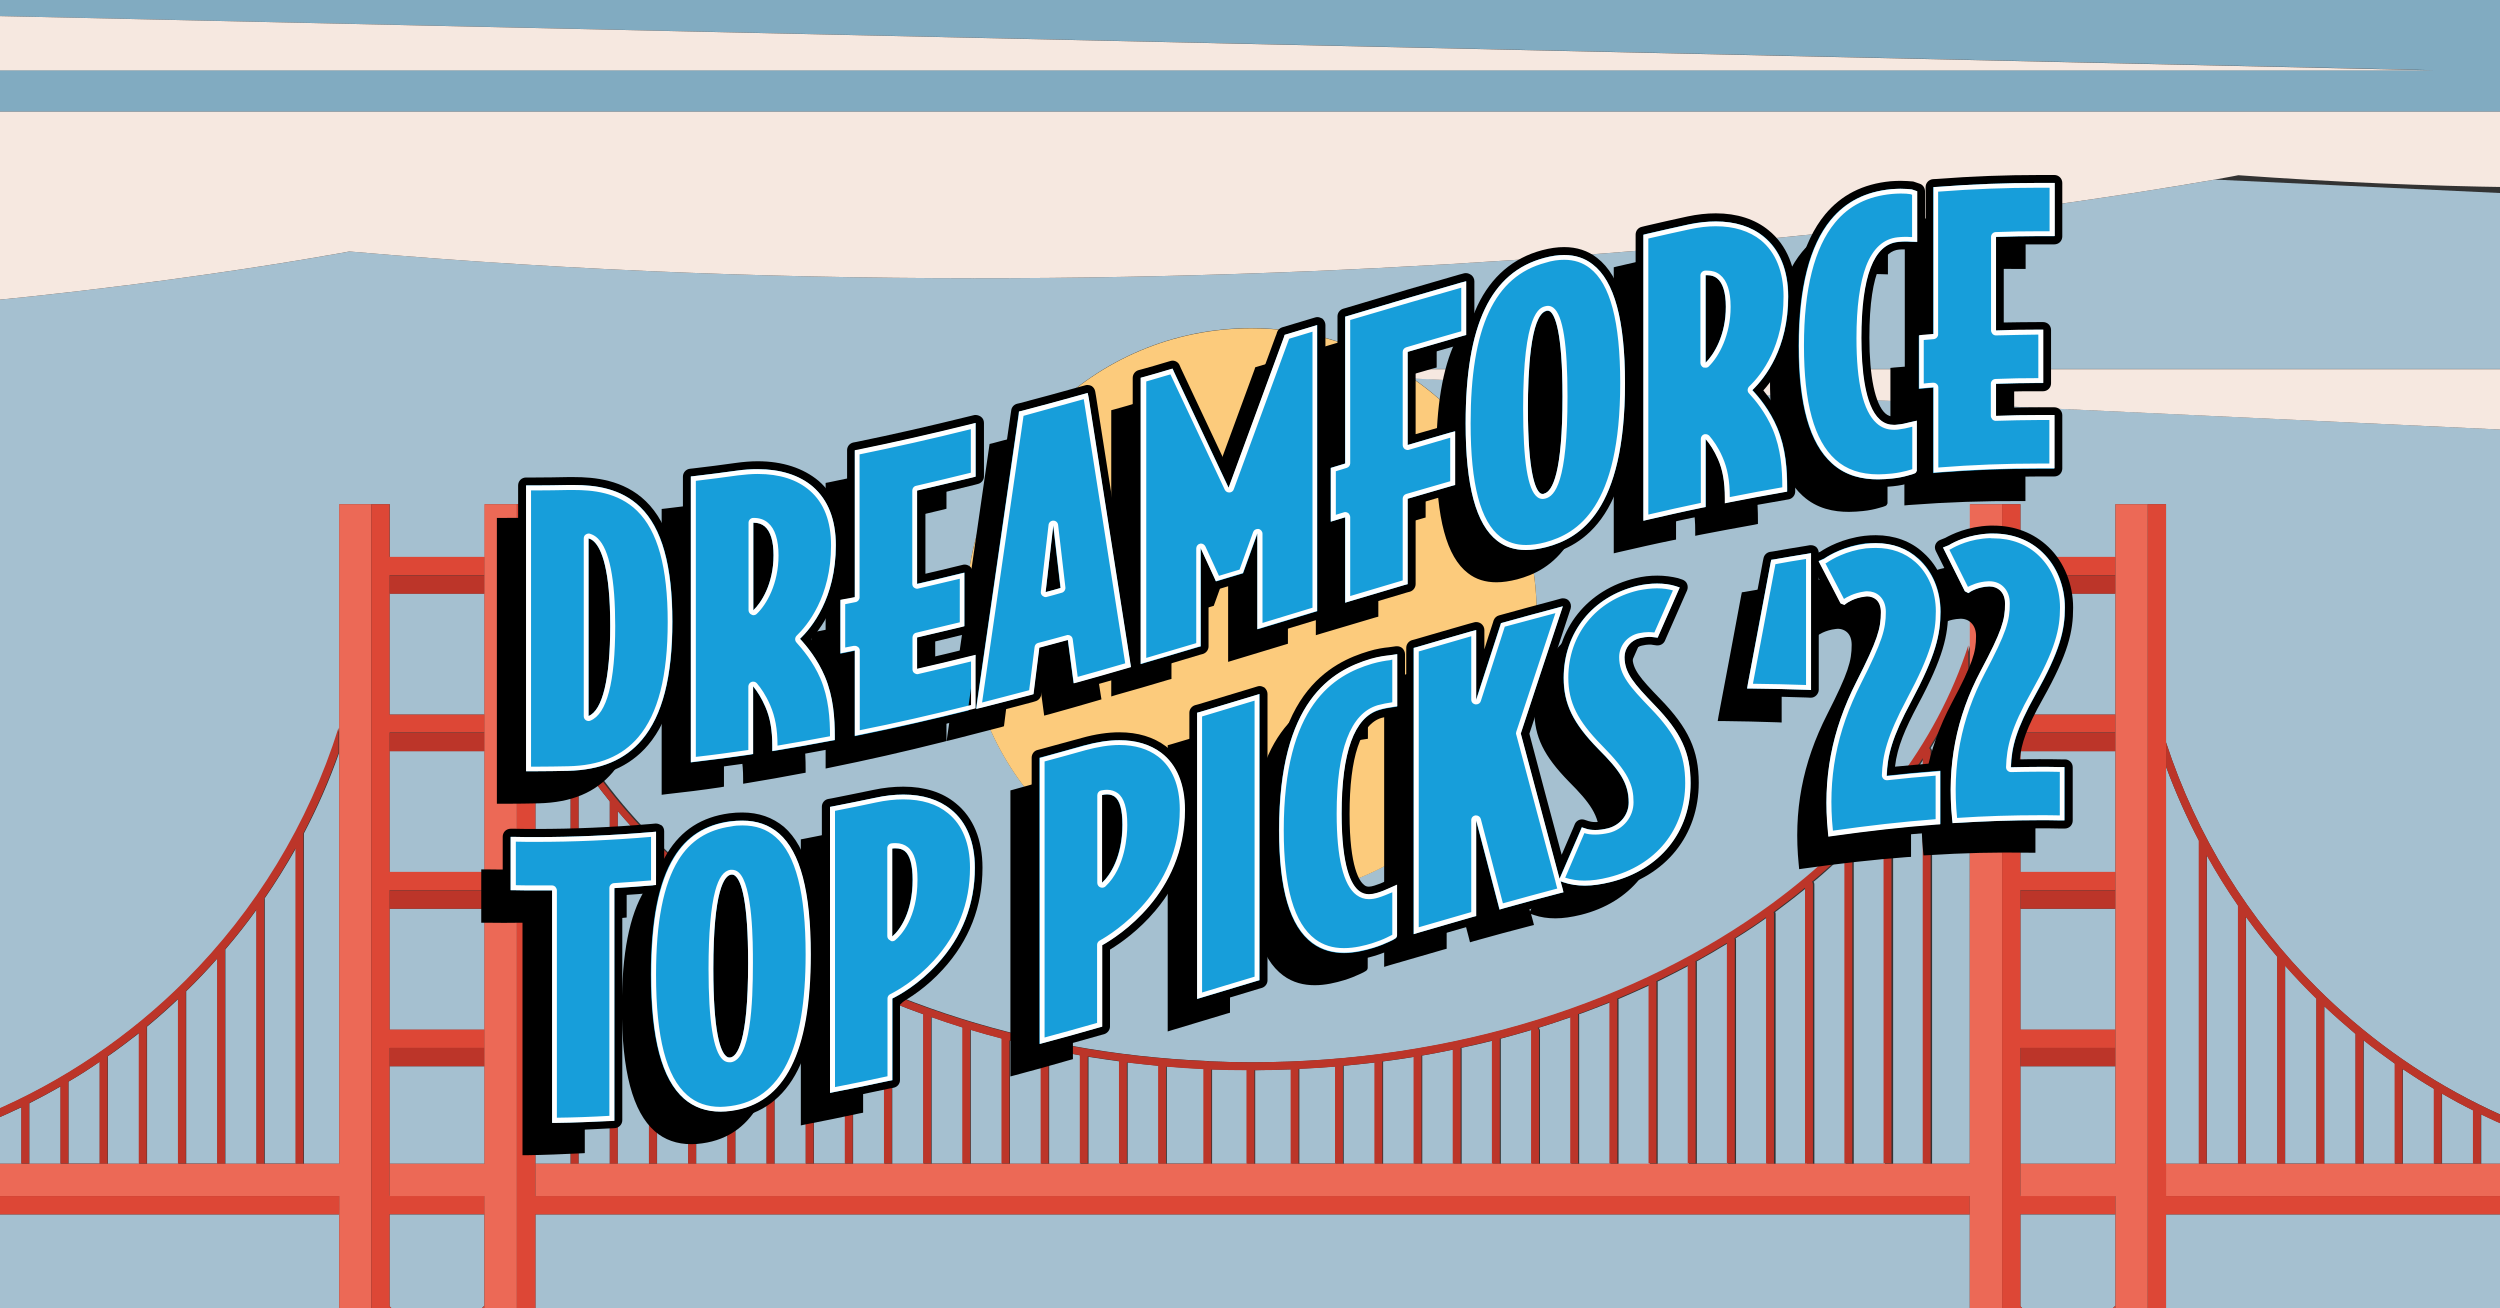 <svg xmlns="http://www.w3.org/2000/svg" xmlns:xlink="http://www.w3.org/1999/xlink" xml:space="preserve" viewBox="0 0 1200 628">
	<rect x="0" y="0" width="1200" height="628" fill="#333333" stroke="none"/>
	<defs>
		<path id="a" d="M0 0h1200v628H0z"/>
	</defs>
	<clipPath id="b">
		<use xlink:href="#a" overflow="visible"/>
	</clipPath>
	<g clip-path="url(#b)">
		<path fill="#a5c0d0" d="M1039.7 368v190.6h15.8V403.5c-6-11.4-11.3-23.3-15.8-35.5M518.6 506.6c-5-.9-10.1-1.8-15-2.8v54.8h15zm-18.8-3.6c-5.1-1.1-10.1-2.3-15-3.5v59.1h15zm539.9 79.9H1324v95.6h-284.3zm-596.4-96q-7.65-2.7-15-5.7v77.4h15zm37.7 11.6q-7.65-1.95-15-4.2v64.2h15zm117.7 15.1c-5.6 0-11.3-.1-16.9-.3v45.3h16.9zm-42.4-2c-5-.5-10-1-15-1.6v48.6h15zm21.7 1.5c-6-.3-12-.7-17.9-1.2v46.6H578z"/>
		<path fill="#a5c0d0" d="M167.8 120.7s-132.6 25.2-290.5 32.2v405.7h.5c.3-.6.9-1 1.6-1 82 0 156.2-33.2 210-87 33.5-33.5 59-74.9 73.5-121.3V242h24.2v25.4h45.6V242h24.4v71.4c15.8 46.1 48.4 87.4 92.9 120.1 59.5 43.8 140.2 72 229.9 75.8h.2c.1 0 .2 0 .3.1 6.8.3 13.5.5 20.4.5 98 0 186.7-29.2 250.8-76.3 45.7-33.6 78.9-76.2 94.1-123.9V242h24.1v25.4h45.6V242h24.3v114.4c14.7 44.9 39.7 85.1 72.3 117.7 45.2 45.2 105 75.9 171.7 84.5h40.3V212l-645.9-30.4c35.9 24.7 59.5 66.1 59.5 112.9 0 75.7-61.3 137-137 137s-137-61.3-137-137 61.3-137 137-137c25.9 0 50 7.2 70.7 19.6H1324V98.5l-260.9-12.3c-69.2 12.2-449.8 73.6-895.3 34.5"/>
		<path fill="#a5c0d0" d="M537.5 509.5c-5-.7-10-1.4-15-2.2v51.3h15zm-75.3-16.3c-5.1-1.6-10.1-3.2-15-5v70.3h15zM89.4 475.8v82.7h15V460c-4.8 5.5-9.8 10.8-15 15.8m18.8-20.1v102.9h15v-122c-4.7 6.6-9.7 12.9-15 19.1m316.3 23.9q-7.65-3.15-15-6.6v85.6h15zm-37.7-18q-7.65-4.2-15-8.7v105.7h15zM70.6 492.8v65.8h15v-79.1c-4.8 4.6-9.8 9-15 13.3m-193.4 90.1h285.6v95.6h-285.6zm528.5-111.8c-5.1-2.4-10.1-5-15-7.6v95h15zm-259.8 87.5h16.9V361.3c-4.7 13.4-10.4 26.3-16.9 38.7zM127 431.3c0 .1.1.3.1.4v126.8h15V407.1c-4.7 8.3-9.7 16.4-15.1 24.2m759-22c-4.9 4.8-10.1 9.5-15.5 14 .3.3.4.7.4 1.2v134.1h15V409.3zm-75.3 54.2c-5 2.6-10 5.2-15.1 7.7.1.2.1.4.1.6v86.8h15zm37.6-23.2c-4.9 3.5-10 6.9-15.2 10.1.1.2.2.5.2.8v107.4h15zm-18.8 12.4c-4.9 3-10 6-15.1 8.8.1.2.1.4.1.6v96.4h15zM51.7 507.1c0 .1.1.2.1.3v51.2h15v-62.7c-4.9 3.8-9.9 7.6-15.1 11.2m815.5-81q-6.6 5.4-13.5 10.5c-.5.4-1.1.8-1.6 1.2.1.2.2.5.2.8v120h15V426.1zM257 582.9h688.5v95.6H257zm647.8-193.8c-4.8 5.7-9.9 11.2-15.2 16.6.1.3.2.5.2.9v152h15zm40.7-67.9c-5 13.1-11.3 25.8-18.8 37.9.4.3.7.9.7 1.5v198h18.1zm-21.8 42.7c-4.7 7.2-9.9 14.3-15.4 21.1.2.3.4.7.4 1.1v172.5h15zm-226 139.9c-5 1-10 2-15.1 2.9 0 .1.1.3.1.4v51.5h15zm-37.6 6.2c-5 .6-10 1.1-15.1 1.6v47h15V510zm18.8-2.7c-5 .8-10 1.6-15 2.2v49.1h15zm-37.7 4.6c-5.8.5-11.6.9-17.5 1.1v45.5h17.5zm-21.3 1.4c-5.8.2-11.6.3-17.4.4v44.9h17.4zm134.3-25.1c-5.2 1.8-10.4 3.5-15.7 5.2.4.3.7.8.7 1.4v63.8h15zm18.8-7.1c-5 2-10 3.9-15.1 5.8 0 .1.1.3.1.5v71.2h15zm18.9-8.2c-5 2.3-10 4.5-15.1 6.7.1.2.1.4.1.6v78.5h15zm-56.5 21.9c0-.2.1-.4.1-.5-5 1.5-10.1 2.9-15.2 4.3 0 .1.1.2.1.3v59.7h15zm-18.8 4.7c-5 1.3-10 2.4-15.1 3.5.1.2.1.4.1.6v55h15zm380.3-36v95h15v-79.3c-5.2-5-10.2-10.2-15-15.7m131.8 86.6v8.5h15v-4q-7.65-2.1-15-4.5m18.8 8.5h13.1c-4.4-.9-8.8-1.9-13.1-3zm-37.6-15.4v15.3h15v-9.8c-5.1-1.6-10.1-3.5-15-5.5m-18.9-8.3v23.7h15v-16.9c-5-2.2-10-4.4-15-6.8M187 360.5h45.6v58.1H187zm0 222.4V627l22.6 22.7 22.9-23v-43.8zm985.2-58v33.6h15V533q-7.65-3.75-15-8.1M187 511.8h45.6v46.8H187zm0-226.9h45.6V343H187zm0 151.3h45.6v58.1H187zm828.4 236.4v-21l-10.5 10.5zm-45.6-89.7V627l22.7 22.7 22.9-23v-43.8zm145.9-99.9v75.6h15v-62.3c-5.1-4.3-10.1-8.8-15-13.3m-56.4-72.5v148h15V434.7c-5.4-7.8-10.4-15.9-15-24.2m18.8 29.6v118.5h15v-99.4c-5.3-6.2-10.3-12.6-15-19.1m56.5 59.2v59.3h15v-48c-5.2-3.7-10.2-7.4-15-11.3m-164.8 12.5h45.6v46.8h-45.6zm18.7 166.6h7.9l-3.9-3.9zm164.9-165.2v45.4h15v-35.9c-5.1-3-10.1-6.2-15-9.5M273.9 358.8c0-.2.1-.4.1-.5-6.7-10.9-12.4-22.2-17-33.9v234.2h16.9zM-79.5 558.6H-65v-2.3c-4.8.8-9.6 1.6-14.5 2.3M187 672.3l10.2-10.2-10.2-10.3zM-61.2 555.5v3.1h15v-6.5c-4.9 1.2-9.9 2.4-15 3.4M368 450.4c-5.1-3.2-10.1-6.6-15-10v118.2h15zM14.1 529.6v29h15v-37.1q-7.35 4.2-15 8.1m955.7-244.7h45.6V343h-45.6zM-4.7 538.2v20.4h15v-27.1c-4.9 2.3-9.9 4.6-15 6.7m-37.7 12.9v7.5h15v-12q-7.35 2.4-15 4.5m18.9-5.7v13.2h15v-18.8c-5 2-10 3.8-15 5.6m316.2-160.7c-5.4-6.7-10.4-13.5-15-20.6v194.5h15zM32.9 519.2v39.3h15v-48.9c-4.8 3.4-9.9 6.6-15 9.6m172.8 159.2h7.9l-4-3.9zm26.8-5.8v-21L222 662.1zm737.3-.3 10.2-10.2-10.2-10.3zm0-236.1h45.6v58.1h-45.6zm-620.6 1.5c-.5-.4-1.1-.7-1.6-1.1-4.6-3.4-9.1-6.9-13.4-10.4v132.4h15zM330.4 423c-5.2-4.4-10.2-9-15-13.6v149.2h15zm-18.9-17.4c-5.3-5.3-10.3-10.8-15-16.3v169.3h15zm658.3-45.1h45.6v58.1h-45.6z"/>
		<path fill="#81abc1" d="M846.4-175.3s-211.2 50.4-607.2-6.1c0 0-141.8 21.5-302.5-22.4h-59.5V5l1291.3 28.7H-122.8v19.9H1324V-60.3L345.8-96.7H1324v-52.1c-41 4.1-278.8 24.9-477.6-26.5"/>
		<path fill="#f6e8e0" d="M-122.8 152.9c158-7 290.5-32.2 290.5-32.2 445.5 39.1 826.1-22.3 895.4-34.5 7.4-1.3 11.3-2.1 11.3-2.1 92.2 6.7 176.3 7.2 249.6 4.4V53.6H-122.8zM1168.5 33.8-122.8 5v28.8zM239.1-181.4c396 56.5 607.2 6.1 607.2 6.1 198.9 51.4 436.6 30.7 477.6 26.5v-55H-63.3c160.7 43.9 302.4 22.4 302.4 22.4M1324-60.3v-36.4H345.8zm-645.9 242L1324 212v-34.8H671.3c2.3 1.4 4.6 2.9 6.8 4.5"/>
		<path fill="#fccb7c" d="M600.6 157.6c-75.7 0-137 61.3-137 137s61.3 137 137 137 137-61.3 137-137c0-46.9-23.6-88.2-59.5-112.9-2.2-1.5-4.5-3-6.8-4.4-20.6-12.5-44.8-19.7-70.7-19.7"/>
		<path fill="#b9ccd8" d="M1039.7 835.5c22.6 3.7 34.8 6 34.8 6 92.2-6.7 176.3-7.2 249.6-4.4v-88.7h-284.3v87.1zM187 755.3l10.2-10.2-10.2-10.2zm-24.2-76.9h-285.6v94.4c140.1 6.2 260.3 26.7 285.6 31.3zm876.9 48.6 284.3-13.3v-35.3h-284.3zm-24.3 28.6v-7.1h-7.2zm-19-77.2h-7.9l-18.7 18.7V710l19.4 19.4 6.9-.3 19.3-19.3v-12.4zm-782.8 0h-7.9L187 697.1V710l22.6 22.7 22.9-22.9v-12.4zm756.2 76.9 6.9-6.8h-6.9zm-737.3.3v-21L222 745.1zm0 24.8-22.9-22.9-22.6 22.6v23.2c15.3-1.2 30.5-2.4 45.6-3.4v-19.5zm782.9 0-22.9-22.9-22.6 22.6v45c17.1 2.3 32.4 4.5 45.6 6.5v-51.2zm-431.5-31.9 361.6-17v-53H257v120c289.8-17.5 543.4 5.1 688.5 23.6v-73.5H583.9zm-706.7 143.4h1291.3l-1291.3 28.7v208.8h59.5c160.7-43.9 302.5-22.4 302.5-22.4 396-56.5 607.2-6.1 607.2-6.1 198.9-51.4 436.6-30.7 477.6-26.5v-52.1H345.8L1324 986V872.1H-122.8z"/>
		<path fill="#6a9ebd" d="M1074.4 841.5s-12.2-2.3-34.8-6v1.6h3.2v17c6.7 1 13.1 2.2 19 3.5H799.7s68.5-8 141.5-8.9V837h4.3v-15c-145.1-18.5-398.8-41-688.5-23.6v38.7h3v7.9c17.8.7 29.7 2.4 29.7 2.4 113.7-10.3 210.1 10.3 210.1 10.3H158.3v-20.6h4.5v-33c-25.3-4.5-145.5-25.1-285.6-31.3v99.3H1324v-35c-73.2-2.8-157.4-2.3-249.6 4.4"/>
		<path fill="#6a9ebd" d="M972.5 848.9c13.3.3 26.5.8 39.1 1.8v-13.5h3.8v-5.4c-13.2-2-28.4-4.2-45.6-6.5v11.9h2.7zm-782.9.4c13.3-2.5 26.7-3.7 39.1-4.3v-7.9h3.8V800c-15.1 1-30.3 2.2-45.6 3.4v33.7h2.7zm-312.4 42.6v28.8l1291.3-28.8zM846.4 1101s-211.2-50.4-607.2 6.1c0 0-141.8-21.5-302.5 22.4H1324v-55c-41-4.2-278.8-24.9-477.6 26.5m477.6-78.6V986l-978.2 36.4zm-315.8-273.9h7.2v-13.9l-10.5 10.5zm-15.7-15.8 3.6-3.6-6.9.3zm47.2 15.8H1324v-34.8L1039.7 727zm-69.9 0h6.9l3.3-3.4-10.2-10.2zm-24.3 0v-17l-361.6 17z"/>
		<path fill="#bc3529" d="M1055.4 403.5v155.1h3.8v-148c4.6 8.3 9.6 16.3 15 24.1v123.9h3.8V440.1c4.8 6.6 9.8 12.9 15 19.1v99.4h3.8v-95c4.8 5.4 9.8 10.7 15 15.8v79.3h3.8V483c4.9 4.6 9.9 9 15 13.3v62.3h3.8v-59.3c4.9 3.9 9.9 7.6 15 11.2v48h3.8v-45.4c4.9 3.3 9.9 6.5 15 9.5v35.9h3.8v-33.6q7.35 4.2 15 8.1v25.6h3.8v-23.7c4.9 2.4 9.9 4.6 15 6.8v16.9h3.8v-15.3c4.9 2 9.9 3.9 15 5.6v9.8h3.8v-8.5q7.5 2.4 15 4.5v4h3.8v-3c4.3 1.1 8.7 2.1 13.1 3h23C1217 550 1157.2 519.3 1112 474c-32.6-32.6-57.7-72.8-72.3-117.7V368c4.5 12.2 9.8 24.1 15.7 35.5M274 358.3c-.1.2-.1.4-.1.5v199.8h3.8V364.1c4.6 7 9.6 13.9 15 20.6v173.9h3.8V389.3c4.7 5.6 9.7 11 15 16.3v152.9h3.8V409.4c4.8 4.7 9.8 9.2 15 13.6v135.6h3.8V426.2c4.3 3.6 8.8 7 13.4 10.4.5.4 1.1.7 1.6 1.1v120.8h3.8V440.4c4.9 3.4 9.9 6.8 15 10v108.2h3.8V452.8q7.35 4.5 15 8.7v97h3.8v-95c4.9 2.6 9.9 5.1 15 7.6v87.4h3.8v-85.6q7.35 3.45 15 6.6v79h3.8v-77.4q7.35 3 15 5.7v71.7h3.8v-70.3c4.9 1.7 9.9 3.4 15 5v65.3h3.8v-64.2q7.5 2.25 15 4.2v60h3.8v-59.1c5 1.2 10 2.4 15 3.5v55.6h3.8v-54.8c5 1 10 2 15 2.8v51.9h3.8v-51.3c5 .8 10 1.5 15 2.2v49.1h3.8V510c5 .6 10 1.1 15 1.6v47h3.8V512c5.9.5 11.9.9 17.9 1.2v45.5h3.8v-45.3c5.6.2 11.2.3 16.9.3v44.9h3.8v-44.9c5.8 0 11.7-.1 17.4-.4v45.3h3.8v-45.5c5.9-.3 11.7-.6 17.5-1.1v46.6h3.8v-47c5.1-.5 10.1-1 15.1-1.6v48.6h3.8v-49.1c5.1-.7 10.1-1.4 15-2.2v51.3h3.8v-51.5c0-.2-.1-.3-.1-.4 5.1-.9 10.1-1.8 15.1-2.9v54.8h3.8v-55c0-.2-.1-.4-.1-.6 5.1-1.1 10.1-2.3 15.1-3.5v59.1h3.8v-59.7c0-.1 0-.2-.1-.3 5.1-1.3 10.2-2.8 15.2-4.3-.1.2-.1.4-.1.5v63.8h3.8v-63.8c0-.6-.3-1.1-.7-1.4 5.3-1.6 10.5-3.3 15.7-5.2v70.3h3.8v-71.2c0-.2-.1-.3-.1-.5 5.1-1.8 10.1-3.8 15.1-5.8v77.5h3.8V480c0-.2-.1-.4-.1-.6 5.1-2.1 10.2-4.4 15.1-6.7v85.7h3.8v-86.8c0-.2-.1-.4-.1-.6 5.1-2.5 10.2-5 15.1-7.7v95.1h3.8V462c0-.2-.1-.4-.1-.6 5.2-2.8 10.2-5.8 15.1-8.8v105.8h3.8V451.2c0-.3-.1-.5-.2-.8 5.2-3.3 10.3-6.6 15.2-10.1v118.3h3.8v-120c0-.3-.1-.5-.2-.8.5-.4 1.1-.8 1.6-1.2 4.6-3.4 9.2-6.9 13.5-10.5v132.5h3.8V424.4c0-.4-.2-.8-.4-1.2 5.4-4.5 10.5-9.2 15.5-14v149.3h3.8v-152c0-.3-.1-.6-.2-.9 5.4-5.4 10.4-10.9 15.2-16.6v169.4h3.8V386.1c0-.4-.2-.8-.4-1.1 5.5-6.8 10.7-13.9 15.4-21.1v194.7h3.8v-198c0-.6-.3-1.1-.7-1.5 7.5-12.2 13.8-24.8 18.8-37.9v-11.5c-15.3 47.6-48.4 90.3-94.1 123.9-64.1 47.1-152.8 76.3-250.8 76.3-6.9 0-13.6-.2-20.4-.5-.1 0-.2-.1-.3-.1h-.2c-89.7-3.8-170.4-32.1-229.9-75.8-44.5-32.7-77.1-74-92.9-120.1v10.9c5.4 11.7 11.1 23 17.8 34M-79.5 558.6c4.9-.7 9.7-1.4 14.5-2.3v2.3h3.8v-3.1c5.1-1 10.1-2.1 15-3.4v6.5h3.8v-7.5c5.1-1.4 10.1-2.8 15-4.5v12h3.8v-13.2c5.1-1.7 10.1-3.6 15-5.6v18.8h3.8v-20.4c5.1-2.1 10.1-4.4 15-6.8v27.1H14v-29c5.1-2.6 10.1-5.2 15-8.1v37.1h3.8v-39.3c5.1-3 10.1-6.2 15-9.5v48.9h3.8v-51.2c0-.1 0-.2-.1-.3 5.1-3.6 10.2-7.4 15.1-11.3v62.7h3.8v-65.8c5.2-4.3 10.2-8.7 15-13.3v79.1h3.8v-82.7c5.2-5.1 10.2-10.3 15-15.7v98.5h3.8V455.7c5.3-6.2 10.3-12.5 15-19.1v122h3.8V431.8c0-.2-.1-.3-.1-.4 5.4-7.8 10.4-15.9 15.1-24.3v151.5h3.8V400c6.5-12.4 12.2-25.4 16.9-38.7v-12c-14.5 46.3-40 87.8-73.5 121.3-53.7 53.7-128 87-210 87-.7 0-1.3.4-1.6 1z"/>
		<path fill="#ec6956" d="M1260.7 558.6h-221v15.5H1324v-15.5h-40.3zM162.8 574.1v263h15.4V242h-15.4v316.6h-285.6v15.5z"/>
		<path fill="#dd4736" d="M-122.8 574.1h285.6v8.8h-285.6zm1162.5 0V242h-8.8v595.1h8.8V582.9H1324v-8.8z"/>
		<path fill="#bc3529" d="M187 276.2h45.6v8.8H187zm0 75.6h45.6v8.8H187zm0 75.6h45.6v8.8H187zm0 75.6h45.6v8.8H187z"/>
		<path fill="#dd4736" d="m215.8 668.3 16.7 16.7v-12.4L222 662.1z"/>
		<path fill="#bc3529" d="m197.2 662.1 6.2-6.2-16.4-16.5v12.4zm12.4 12.4 4 3.9 18.9 19V685l-16.7-16.7 6.2-6.2 10.5-10.5v-12.4L187 684.7v12.4l18.7-18.7z"/>
		<path fill="#dd4736" d="m215.8 751.3 16.7 16.7v-12.4L222 745.1z"/>
		<path fill="#bc3529" d="M232.5 780.4V768l-16.7-16.7 6.2-6.2 10.5-10.5v-12.4L187 767.7v12.4l22.6-22.6zm-35.3-35.3 6.2-6.2-16.4-16.5v12.5z"/>
		<path fill="#dd4736" d="M178.2 837.1h8.8v-69.3l45.6-45.6v-12.4l-22.9 22.9L187 710v-25.3l45.6-45.6v-12.4l-22.9 22.9L187 627v-44.2h45.6V574H187v-71h45.6v-8.8H187v-66.9h45.6v-8.8H187v-66.9h45.6V343H187v-66.9h45.6v-8.8H187V242h-8.8zm25.2-98.2-6.2 6.2-10.2 10.2v-32.9zm0-83-6.2 6.2-10.2 10.2v-32.9z"/>
		<path fill="#ec6956" d="M232.5 284.9v273.7H187v15.5h45.5v263h15.6V242h-15.6v34.2z"/>
		<path fill="#dd4736" d="M248.1 837.1h8.9V582.9h688.5v-8.8H257V242h-8.9z"/>
		<path fill="#bc3529" d="M189.6 837.1h-31.3v20.6c10-3.7 20.6-6.4 31.3-8.4zm42.9 0h-3.8v7.9c11.5-.5 22.1-.4 31.3 0v-7.9zm737.3-560.9h45.6v8.8h-45.6zm0 75.6h45.6v8.8h-45.6zm0 75.6h45.6v8.8h-45.6zm0 75.6h45.6v8.8h-45.6z"/>
		<path fill="#dd4736" d="m998.7 668.3 16.7 16.7v-12.4l-10.5-10.5z"/>
		<path fill="#bc3529" d="m980 662.1 6.3-6.2-16.5-16.5v12.4zm12.5 12.4 3.9 3.9 19 19V685l-16.7-16.7 6.2-6.2 10.5-10.5v-12.4l-45.6 45.5v12.4l18.7-18.7z"/>
		<path fill="#dd4736" d="m1004.9 745.1-6.2 6.2 16.7 16.7v-12.4l-7.2-7.1z"/>
		<path fill="#bc3529" d="M1015.4 780.4V768l-16.7-16.7 6.2-6.2 10.5-10.5v-12.4l-45.6 45.5v12.4l22.7-22.6zm-45.6-45.5 10.2 10.2 6.2-6.2-16.4-16.5z"/>
		<path fill="#ec6956" d="M945.5 558.6H257v15.5h688.5v263H961V242h-15.5v79.2z"/>
		<path fill="#dd4736" d="M961 837.1h8.8v-69.3l45.6-45.6v-12.4l-19.3 19.3-3.6 3.6-3.3-3.3-19.4-19.4v-25.3l45.6-45.6v-12.4l-22.9 22.9-22.7-22.6v-44.2h45.6V574h-45.6v-71h45.6v-8.8h-45.6v-66.9h45.6v-8.8h-45.6v-66.9h45.6V343h-45.6v-66.9h45.6v-8.8h-45.6V242H961zm25.2-98.2-6.2 6.2-3.4 3.4-6.9 6.9v-32.9zm.1-83-6.2 6.2-10.2 10.2v-32.9z"/>
		<path fill="#ec6956" d="M1015.4 284.9v273.7h-45.6v15.5h45.6v263h15.5V242h-15.5v34.2z"/>
		<path fill="#bc3529" d="M972.5 848.9v-11.7h-31.3v11.7c10.4-.3 20.9-.2 31.3 0m39.1-11.8v13.5c10.9.8 21.4 2 31.3 3.5v-17z"/>
		<path fill="#b9ccd8" d="M228.7 845c-12.4.5-25.8 1.8-39.1 4.3-10.6 2-21.2 4.7-31.3 8.4h341.5s-96.4-20.6-210.1-10.3c0 0-11.8-1.7-29.7-2.4-9.1-.4-19.8-.5-31.3 0m743.8 3.9c-10.4-.2-20.9-.2-31.3-.1-73 .9-141.5 8.9-141.5 8.9h262.2c-6-1.4-12.4-2.5-19-3.5-9.8-1.5-20.3-2.6-31.3-3.5-12.6-1-25.8-1.6-39.1-1.8"/>
	</g>
	<path d="M243.3 385.8c5.1 0 10.2-.1 15.3-.2 15.7-.4 27.3-5.2 35.5-14.9 9.9-11.7 14.6-30.2 14.6-56.7 0-26.9-5-44.9-15.4-55-10.1-9.9-23.9-10.8-34.8-10.6-6.1.2-12.1.2-18 .2h-2v137.2zm35.5-69.7c0 25.3-3.7 40.5-10.4 43.2V274c1 .3 1.9.8 2.7 1.6 3.5 3.5 7.7 13.2 7.7 40.5m67 61.8 1.7-.3v-32.5c2 2.4 4.1 5.7 5.9 9.9 2.3 5.3 3.3 11.1 3.3 18.8v2.4l2.4-.4c8.4-1.4 17.2-2.9 25.9-4.6l1.7-.3v-1.7c0-8.7-.6-19-4.8-28.9-3.4-8.1-8.7-14.6-11.9-18 5.6-5.3 17.2-19.5 17.2-44.9 0-12.3-3.7-21.7-11-28.1-8.4-7.3-21-10-36.5-7.8-6.9 1-13.7 1.8-20.3 2.6l-1.8.2v137.2l2.3-.3c8.4-.9 17.2-2 25.9-3.3m1.7-69.3v-42c2.2 0 4.1.6 5.5 1.8 2.8 2.4 4.2 7.2 4.2 13.8.1 13.7-6 22.9-9.7 26.4m50.4-77.1-1.6.3v70.5c-1.8.4-3.5.7-5.3 1l-1.6.3v25.7l2.4-.5 4.5-.9v41l2.4-.5c17.3-3.5 35-7.5 54.1-12.3l1.5-.4V330l-2.5.6c-8.7 2.2-17.3 4.2-25.6 6.1v-15.3c6.9-1.6 14.1-3.3 21.2-5l1.5-.4v-25.7l-2.5.6c-6.9 1.7-13.7 3.3-20.2 4.8v-44.8c8.6-2 17.5-4.1 26.6-6.3l1.5-.4v-25.7l-2.5.6c-19.1 4.9-36.7 8.9-53.9 12.4m103.3 112 2.3-.6c7.5-2.1 15.4-4.3 23.5-6.7l1.7-.5-.3-1.8c-6.7-42.5-13.3-84.9-20-127.4l-.4-2.3-2.2.6c-10.3 2.9-20 5.5-29.5 8l-1.3.3-.2 1.3c-6.7 46.1-13.3 92.2-20 138.3l-.4 3 2.9-.7c7.5-1.9 15.3-3.9 23.3-6l1.3-.4 2.8-22.3c4.4-1.2 9-2.4 13.7-3.7zm-6.2-45.6c-2.4.7-4.8 1.3-7.1 1.9l3.7-32zm65.8 28.4 1.5-.4v-47.1c2.2 4.8 4.4 9.6 6.6 14.3l.7 1.6 1.7-.5c3.4-1 6.9-2.1 10.3-3.1l1-.3 6.9-19.1v46l28.7-8.7V171.6l-15.7 4.7-.3 1c-8.9 24.1-17.7 48.3-26.6 72.4-8.7-18.5-17.5-37.1-26.2-55.6l-.7-1.6-1.7.5c-4 1.2-8 2.4-12.1 3.5l-1.5.4v137.4l2.6-.8c7.8-2.2 15.9-4.5 24.8-7.2m123.5-77.9v-25.8l-2.6.7c-6.4 1.8-13 3.8-20.2 5.9v-44.7c9.5-2.8 18.2-5.3 26.6-7.7l1.5-.4v-25.8l-2.6.7c-15.7 4.5-32.3 9.4-54 15.9l-1.4.4v70.5l-6.9 2.1V266l6.9-2.1v41l2.6-.8c9.7-2.9 18.1-5.4 25.9-7.7l1.5-.4v-41c7.5-2.2 14.4-4.2 21.3-6.2zm20.3 26.7c3.8 3 8.4 4.4 13.7 4.4 3 0 6.3-.5 9.9-1.4 16.2-4.3 37.7-17.2 37.7-78.6 0-30.4-5.1-49.1-15.5-57.1-6-4.6-13.7-5.6-23.3-3.1-25.7 6.9-37.7 32.1-37.7 79.4 0 30.1 5 48.6 15.2 56.4m14.7-63.6c0-16.6 1.1-44.6 8.8-46.7.2-.1.5-.1.7-.1.4 0 .8.1 1.2.4 2.2 1.7 5.9 9.3 5.9 40.8 0 36.6-4.8 45.6-8.8 46.6-.7.2-1.3.1-1.9-.3-2.2-1.6-5.9-9.1-5.9-40.7m124.5 40v-1.7c0-8.7-.6-19-4.8-29-3.5-8.3-8.7-14.6-11.9-18 6.2-6 17.2-20.1 17.2-44.9 0-12.7-4.1-22.6-11.8-28.8-8.6-6.9-21.3-8.9-35.9-5.8-6.6 1.4-13.5 3-20.4 4.6l-1.6.4v137.3l2.5-.6c8.7-2 17.4-4 25.8-5.7l1.6-.3v-32.6c2 2.3 4.1 5.5 5.9 9.6 2.3 5.2 3.3 11 3.3 18.7v2.5l2.4-.5c8.7-1.7 17.4-3.3 25.8-4.8zm-29.4-88.6c0 13.8-6 23.2-9.7 26.9v-42c2.2-.2 4.1.3 5.5 1.5 2.8 2.2 4.2 6.9 4.2 13.6m50.9 75.1c6.8 6.2 14.9 7.7 22.2 7.7 2.3 0 4.6-.2 6.7-.4 3-.3 5.7-.9 7.4-1.4 3.8-1 3.9-1.2 4.2-1.9l.2-.4v-24.1l-3.5.8c-1.9.5-3.6.9-5.9 1.1-2.4.2-5.5.2-8.4-2.5-7.3-6.6-8.8-24.9-8.8-39.1 0-29.5 5.9-45 17.7-46.1 2.4-.2 4.1-.2 6.1-.1l3 .1v-27.6l-2.6 2.2c-1.7-.2-5.4-.5-9.6-.1-12.4 1.2-21.8 6-29 14.7-10.2 12.4-15.4 32.7-15.4 60.5-.2 28.5 5 46.9 15.7 56.6m48.8-36.4v41l2.2-.2c18.3-1.4 36.4-2 53.8-1.9h2.1V215h-2q-12.9-.15-26.1.3v-15.4c6.9-.2 13.9-.4 20.7-.4h2v-25.6h-2c-6.8 0-13.8.1-20.7.4v-44.9q13.2-.45 26.1-.3h2.1v-25.6h-2c-17.5-.2-35.7.5-54.1 1.9l-1.9.1V176c-1.7.1-3.4.3-5 .4l-1.9.2v25.6l2.2-.2c1.4-.2 2.9-.3 4.5-.4M300.8 440.4v-25.6l-2.2.2c-22.4 1.9-44.5 2.7-65.5 2.3H231v25.6h2c5.9.1 11.9.1 17.8 0v111.6h2.1c8.5-.1 17.2-.5 25.9-.9l1.9-.1V441.9c6-.4 12.1-.8 18.1-1.3zm58.9-24.8c-5.9-5.2-13.5-7-23.3-5.7-12 1.6-20.8 7.3-26.9 17.3-7.4 12.1-11 30.5-11 56.2 0 30.8 5.2 50.3 15.8 59.6 4.7 4.1 10.6 6.2 17.5 6.2 1.7 0 3.4-.1 5.3-.4 25.6-3.5 38-28 38-75.1-.1-30.2-5.1-49.1-15.4-58.1M339 436.1c2.8 2.4 6.1 11.6 6.1 41.8 0 38.4-5.4 44.9-8.6 45.3-.7.1-1.3-.1-1.9-.6-2.8-2.4-6.1-11.7-6.1-41.9 0-38.3 5.4-44.8 8.6-45.2h.4c.4-.1 1 .1 1.5.6m103.6-31.9c-8.6-7-21.3-8.9-36.8-5.6-6.6 1.4-13.3 2.7-19.8 4l-1.6.3v137.3l2.4-.5c8.4-1.6 17.1-3.4 25.9-5.3l1.6-.3v-39.2c3.4-1.7 12.7-6.8 21.6-16.6 12-13.1 18-28.6 18-46.2 0-12.2-3.9-21.9-11.3-27.9m-28.3 18.7c2.6-.3 4.5.1 5.9 1.2 2.5 2 3.8 6.7 3.8 13.8 0 15.4-5.9 24-9.7 27.2zm128.9-46c-8.7-6.6-21.4-7.8-36.9-3.4-6.8 1.9-13.5 3.7-19.8 5.5l-1.5.4v137.3l2.6-.7c8.3-2.2 17-4.6 25.9-7.2l1.5-.4v-39.1c7.4-4.1 39.7-24.5 39.7-65-.1-12.3-4-21.7-11.5-27.4m-18.5 34.6c0 15.3-5.9 24.3-9.7 27.8v-42.1c2.6-.5 4.6-.2 6 .8 2.5 1.9 3.7 6.4 3.7 13.5m37.3-54.2-1.5.4v137.4l2.6-.8c8.6-2.6 17.2-5.2 25.9-7.8l1.4-.4V348.8l-2.6.8c-8.5 2.5-17.1 5.1-25.8 7.7m81.9-25.5c-18.9 5.6-44 20.3-44 82.2 0 28.5 5.2 46.2 16 54.2 4.7 3.5 10 4.7 15.2 4.7 5.1 0 10-1.2 14-2.4 3-.9 5.6-2 7.3-2.8 3.3-1.5 4.1-1.9 4.1-3.3v-24.2l-3.8 1.7c-2 .9-3.6 1.6-6 2.3-3.5 1-6.1.8-8.3-.9-3.9-2.9-8.5-11.7-8.5-37.2 0-29.5 6.1-46.2 18-49.8 2.4-.7 4.1-1 6.1-1.3l2.6-.4v-39.3l-3.6 14.6c-2 .3-5.3.8-9.1 1.9m121.6-.7c0-4.3 3-8.1 7.4-9.1 3-.7 4.8-.7 7-.4l1.5.2.6-1.4c3-6.9 6.1-13.8 9.1-20.7l.9-2-2.1-.7c-4.7-1.6-11.6-1.7-18-.1-21.5 5.1-35.4 22.4-35.4 44.2 0 12.5 4.5 21.7 16.6 34.1 10.1 10.1 14.6 16.3 14.6 25.7 0 5.8-4.1 10.9-10 12.4-4 1-8 1-10.8.1l-1.8-.6-.7 1.7c-3.2 7.3-6.3 14.6-9.5 21.9l-.5 1.1c-6.2-23.3-12.4-46.5-18.6-69.7 6.3-19.2 12.6-38.4 19-57.5l1.2-3.6-3.6 1c-8 2.1-16.4 4.4-25 6.8l-1.1.3-.3 1c-3.9 11.9-7.7 23.9-11.6 35.8v-33.5l-2.6.7c-8.2 2.3-16.7 4.8-25.9 7.5l-1.5.4v137.4l2.6-.8c9.2-2.7 17.7-5.1 25.9-7.5l1.5-.4v-45.9c3.6 13.6 7.1 27.2 10.7 40.8l.5 2 2-.6c9.2-2.6 18.2-5 26.7-7.2l2-.5-.5-2-.9-3.3 1.4.5c3.2 1.1 6.6 1.6 10.3 1.6s7.8-.6 12.3-1.7c23.7-5.9 38.4-24 38.4-47.5 0-14.5-4.5-24.3-17.3-37.5-9.8-10.1-14.5-15.3-14.5-23m72-47-1.4.2-.3 1.4c-3.6 19.3-7.2 38.7-10.9 58l-.4 2.4h2.4c8.8.1 17.6.3 26.2.6l2.1.1v-65.7l-2.3.4c-5.1.8-10.3 1.7-15.4 2.6m80 24.9c0-10.2-3.9-19.4-10.6-25.4-6.6-5.9-15.4-8.3-25.5-7.1-10.1 1.3-17.1 5.3-19.8 7.2l-4.5-2.3 2.9 5.6c3 5.8 6.1 11.6 9.1 17.5l.4.7 1.8.7.9-.7c.4-.3 3.7-2.7 9-3.3 2-.3 3.9.3 5.3 1.5 1.5 1.3 2.3 3.4 2.3 6.1 0 7.8-1.6 13.4-11.7 33.3-12 23.6-16.3 46.6-13.7 72.3l.2 2.1 2.1-.3c17-2.4 33.7-4.3 49.7-5.5l1.9-.1v-25.6l-2.2.2c-7.7.6-15.6 1.3-23.5 2.2.3-9.7 2.5-18.5 11.8-35.8 11.8-22.4 14.1-32.4 14.1-43.3m33.8 74.8c.3-9.7 2.5-18.3 11.8-34.9 11.8-21.1 14.1-31 14.1-41.8 0-10.2-3.9-19.8-10.7-26.4-6.6-6.3-15.3-9.5-25.2-9.1-10.1.4-17.1 3.9-19.8 5.6l-4.6-2.4 2.9 5.7c3 6.1 6.1 12.1 9.1 18.2l.3.6 1.7.9 1-.7c.4-.2 3.7-2.3 8.9-2.5 2.1-.1 4 .6 5.3 1.9 1.6 1.5 2.4 3.7 2.4 6.4 0 7.8-1.6 13.2-11.7 32.2-11.8 22.3-16.3 45.6-13.7 71.2l.2 1.9 1.9-.1c16.9-1.1 33.6-1.5 49.7-1.2h2.1v-25.6h-2c-7.8-.1-15.8 0-23.7.1"/>
	<path fill="#179eda" d="M252.5 372.1c-1 0-1.9-.9-1.9-1.9V233c0-.5.2-1 .6-1.3.4-.4.8-.6 1.3-.6h4.7c5.1 0 10.3-.1 15.3-.2h2.8c9.4 0 23.1 1.2 33.3 11.2 10.8 10.5 16 28.9 16 56.4 0 27-4.9 45.9-15.1 57.9-8.5 10.1-20.5 15.1-36.9 15.5-5.1.1-10.3.2-15.4.2zm31.9-32.3c3-3.9 6.6-13.8 6.6-39.3 0-26.3-3.9-35.4-6.6-38.5z"/>
	<path d="M275.4 232.8c10.4 0 22.7 1.6 32 10.6 10.4 10.1 15.4 28.1 15.4 55 0 26.5-4.8 45-14.6 56.7-8.1 9.6-19.7 14.5-35.5 14.9-5.1.1-10.3.2-15.3.2h-4.8V233h4.7c5.1 0 10.2-.1 15.4-.2zm7.1 110.9c6.7-2.8 10.4-17.9 10.4-43.2 0-27.3-4.2-37-7.7-40.4-.8-.8-1.7-1.4-2.7-1.6zM275.4 229h-2.9c-5 .1-10.2.2-15.3.2h-4.7c-1 0-2 .4-2.7 1.1s-1.1 1.7-1.1 2.7v137.2c0 2.1 1.7 3.8 3.8 3.8h4.9c5.1 0 10.3-.1 15.4-.2 16.9-.4 29.4-5.7 38.3-16.2 10.5-12.4 15.5-31.7 15.5-59.2 0-28-5.4-46.9-16.6-57.8-10.7-10.4-24.9-11.6-34.6-11.6m10.9 101.6v-59.9c1.5 5.6 2.8 14.7 2.8 29.8 0 12.3-.9 22.1-2.6 29.2-.1.3-.2.6-.2.9"/>
	<path fill="#179eda" d="M331.7 367.8c-.5 0-.9-.2-1.3-.5-.4-.4-.6-.9-.6-1.4V228.7c0-1 .7-1.8 1.7-1.9l1.8-.2c6.6-.8 13.4-1.6 20.2-2.6 3.5-.5 7-.7 10.2-.7 11.6 0 20.9 3 27.8 9 7.7 6.7 11.6 16.6 11.6 29.5 0 24.5-10.7 39-16.5 45 3.1 3.6 7.8 9.7 11 17.2 4.4 10.2 5 20.7 5 29.6v1.7c0 .9-.6 1.7-1.5 1.9l-1.7.3c-8.8 1.7-17.5 3.2-26 4.6l-2.4.4h-.3c-.4 0-.9-.2-1.2-.5-.4-.4-.7-.9-.7-1.4v-2.4c0-7.4-1-13-3.1-18.1-.7-1.7-1.5-3.2-2.3-4.5V362c0 .9-.7 1.7-1.6 1.9l-1.7.3c-8.8 1.3-17.5 2.4-26 3.4l-2.3.3c0-.1-.1-.1-.1-.1m31.8-80.2c2.9-4.5 5.9-11.7 5.9-21.1 0-6-1.3-10.4-3.6-12.4-.7-.6-1.4-1-2.4-1.2v34.7z"/>
	<path d="M363.7 225.2c11 0 20 2.9 26.5 8.5 7.3 6.3 11 15.8 11 28.1 0 25.5-11.7 39.6-17.2 44.9 3.2 3.4 8.4 9.9 11.9 18 4.2 9.9 4.8 20.2 4.8 28.9v1.7l-1.7.3c-8.8 1.7-17.5 3.2-25.9 4.6l-2.4.4v-2.4c0-7.7-1-13.5-3.3-18.8-1.8-4.1-3.9-7.5-5.9-9.9V362l-1.7.3c-8.8 1.3-17.5 2.4-25.9 3.4l-2.3.3V228.7l1.8-.2c6.6-.8 13.4-1.6 20.3-2.6 3.5-.5 6.9-.7 10-.7m-2.1 67.7c3.7-3.4 9.7-12.6 9.7-26.4 0-6.7-1.5-11.4-4.2-13.8-1.4-1.2-3.2-1.8-5.3-1.8h-.2zm2.1-71.5c-3.3 0-6.9.3-10.5.8-6.8 1-13.6 1.8-20.2 2.6l-1.8.2c-1.9.2-3.4 1.8-3.4 3.8V366c0 1.1.5 2.1 1.3 2.8.7.6 1.6 1 2.5 1h.4l2.3-.3c8.5-1 17.3-2.1 26.1-3.4l1.7-.3c1.9-.3 3.3-1.9 3.3-3.8v-17.3c1.1 3.8 1.6 8.1 1.6 13.4v2.4c0 1.1.5 2.2 1.3 2.9.7.6 1.6.9 2.5.9h.6l2.4-.4c8.5-1.4 17.2-2.9 26-4.6l1.7-.3c1.8-.3 3.1-1.9 3.1-3.7v-1.7c0-9.1-.6-19.8-5.1-30.4-2.9-6.9-7.1-12.6-10.2-16.4 6.2-6.9 15.9-21.5 15.9-45.1 0-13.4-4.1-23.8-12.3-30.9-7.3-6.1-17.3-9.4-29.2-9.4m1.7 58v-22.9c1.4 2 2.1 5.5 2.1 10.1 0 5-.8 9.3-2.1 12.8"/>
	<path fill="#179eda" d="M410.3 355.4c-.4 0-.9-.1-1.2-.4-.4-.4-.7-.9-.7-1.5v-38.7c-.7.1-4.6.9-4.6.9h-.4c-.4 0-.9-.2-1.2-.4-.4-.4-.7-.9-.7-1.5v-25.7c0-.9.6-1.7 1.5-1.9 0 0 4.1-.8 5.4-1.1v-69c0-.9.6-1.7 1.5-1.9l1.6-.3c17.2-3.5 34.8-7.5 53.8-12.2l2.5-.6c.2 0 .3-.1.5-.1.4 0 .8.1 1.2.4.5.4.7.9.7 1.5v25.7c0 .9-.6 1.6-1.4 1.8l-1.5.4c-8.5 2.1-16.9 4.1-25.1 6v40.9c5.8-1.3 11.8-2.8 17.9-4.3l2.5-.6c.1 0 .3-.1.5-.1.4 0 .8.1 1.2.4.5.4.7.9.7 1.5v25.7c0 .9-.6 1.6-1.5 1.8l-1.5.4c-6.7 1.6-13.3 3.2-19.8 4.7v11.4c7.6-1.7 15.4-3.6 23.2-5.6l2.5-.6c.2 0 .3-.1.5-.1.4 0 .8.1 1.2.4.5.4.7.9.7 1.5v25.7c0 .9-.6 1.6-1.4 1.8l-1.5.4c-19.1 4.8-36.8 8.8-54.1 12.3l-2.4.5c-.3.5-.5.5-.6.5"/>
	<path d="M468.3 203v25.7l-1.5.4c-9 2.2-18 4.4-26.6 6.3v44.8c6.6-1.5 13.4-3.1 20.2-4.8l2.5-.6v25.7l-1.5.4c-7.2 1.8-14.3 3.4-21.2 5v15.3c8.3-1.9 16.9-3.9 25.6-6.1l2.5-.6v25.7l-1.5.4c-19.1 4.7-36.8 8.8-54.1 12.3l-2.4.5v-41l-4.5.9-2.4.5v-25.7l1.6-.3c1.8-.3 3.5-.7 5.3-1v-70.5l1.6-.3c17.2-3.5 34.8-7.5 53.9-12.2zm0-3.8c-.3 0-.6 0-.9.1l-2.5.6c-19 4.7-36.6 8.7-53.7 12.2l-1.6.3c-1.8.4-3 1.9-3 3.7v67.4c-.7.1-1.5.3-2.2.4l-1.6.3c-1.8.4-3.1 1.9-3.1 3.7v25.7c0 1.1.5 2.2 1.4 2.9q1.05.9 2.4.9c.2 0 .5 0 .7-.1l2.4-.5v36.4c0 1.1.5 2.2 1.4 2.9q1.05.9 2.4.9c.3 0 .5 0 .8-.1l2.4-.5c17.3-3.5 35.1-7.6 54.2-12.3l1.5-.4c1.7-.4 2.9-1.9 2.9-3.7v-25.7c0-1.2-.5-2.3-1.5-3-.7-.5-1.5-.8-2.3-.8-.3 0-.6 0-.9.1l-2.5.6c-7.1 1.8-14.1 3.4-20.9 5V309c6-1.4 12.2-2.8 18.3-4.4l1.6-.4c1.7-.4 2.9-1.9 2.9-3.7v-25.7c0-1.2-.5-2.3-1.5-3-.7-.5-1.5-.8-2.3-.8-.3 0-.6 0-.9.1l-2.5.6c-5.2 1.3-10.4 2.5-15.5 3.7v-37c7.7-1.8 15.7-3.7 23.7-5.7l1.5-.4c1.7-.4 2.9-1.9 2.9-3.7V203c0-1.2-.5-2.3-1.5-3-.8-.5-1.6-.8-2.5-.8"/>
	<path fill="#179eda" d="M468.5 342.2c-.5 0-.9-.2-1.3-.5-.5-.4-.7-1.1-.6-1.7l.4-3c6.7-46.1 13.3-92.2 20-138.3l.2-1.3c.1-.8.7-1.4 1.4-1.6l1.3-.3c9.5-2.5 19.1-5.1 29.4-8l2.2-.6c.2 0 .3-.1.5-.1.4 0 .7.1 1 .3.5.3.8.8.9 1.3l.4 2.3c6.7 42.5 13.3 85 20 127.4l.3 1.8c.1.9-.4 1.9-1.4 2.1l-1.7.5c-8.2 2.4-16.1 4.6-23.5 6.7l-2.3.6c-.2 0-.3.1-.5.1-.4 0-.7-.1-1-.3-.5-.3-.8-.8-.8-1.3l-2.5-18.6c-3.5 1-7 1.9-10.4 2.8l-2.6 21c-.1.8-.6 1.4-1.4 1.6l-1.3.4c-8.1 2.1-15.9 4.2-23.3 6.1l-2.9.7c-.2-.2-.3-.1-.5-.1m35.7-60.6c1-.3 1.9-.5 2.9-.8l-1.4-12z"/>
	<path d="m522.1 188.6.4 2.3c6.7 42.5 13.3 85 20 127.4l.3 1.8-1.7.5c-8.1 2.3-16 4.6-23.5 6.7l-2.3.6-2.8-20.8c-4.7 1.3-9.2 2.5-13.7 3.7l-2.8 22.3-1.3.4c-8 2.1-15.8 4.2-23.3 6l-2.9.7.4-3c6.7-46.1 13.3-92.2 20-138.3l.2-1.3 1.3-.3c9.5-2.5 19.1-5.1 29.5-8zm-20.2 95.6c2.4-.6 4.8-1.3 7.1-1.9l-3.5-30zm20.2-99.4c-.3 0-.7 0-1 .1l-2.2.6c-10.3 2.9-19.9 5.5-29.4 8l-1.3.3c-1.5.4-2.6 1.6-2.8 3.1l-.2 1.3c-6.7 46.1-13.3 92.2-20 138.3l-.4 3c-.2 1.3.3 2.5 1.2 3.4.7.6 1.6 1 2.5 1 .3 0 .6 0 .9-.1l2.9-.7c7.5-1.9 15.3-3.9 23.4-6.1l1.3-.4c1.5-.4 2.6-1.7 2.8-3.2l2.4-19.8c2.3-.6 4.7-1.3 7-1.9l2.2 16.5c.1 1.1.8 2.1 1.7 2.7.6.4 1.4.6 2.1.6.3 0 .7 0 1-.1l2.3-.6c7.4-2.1 15.4-4.3 23.5-6.7l1.7-.5c1.8-.5 3-2.4 2.7-4.2l-.3-1.8c-6.7-42.5-13.3-84.9-20-127.4l-.4-2.3c-.2-1.1-.8-2-1.7-2.6-.5-.3-1.2-.5-1.9-.5"/>
	<path fill="#179eda" d="M547.6 320.6c-.4 0-.8-.1-1.1-.4-.5-.4-.8-.9-.8-1.5V181.4c0-.8.6-1.6 1.4-1.8l1.5-.4c4-1.2 8-2.3 12.1-3.5l1.7-.5c.2-.1.4-.1.5-.1.7 0 1.4.4 1.7 1.1l.7 1.6c8.1 17.2 16.2 34.4 24.3 51.5 8-21.6 25.4-69.1 25.4-69.1.2-.6.7-1 1.2-1.2l15.7-4.7c.2-.1.4-.1.5-.1.4 0 .8.1 1.1.4.5.4.8.9.8 1.5v137.4c0 .8-.5 1.6-1.4 1.8l-28.7 8.7c-.2.1-.4.1-.5.1-.4 0-.8-.1-1.1-.4-.5-.4-.8-.9-.8-1.5V267l-3.2 8.9c-.2.6-.7 1-1.2 1.2l-13 3.9c-.2.1-.4.1-.5.1-.7 0-1.4-.4-1.7-1.1l-3.8-8.1v38.5c0 .8-.6 1.6-1.4 1.8l-1.5.4c-8.9 2.6-17 5-24.7 7.3l-2.6.8c-.3-.1-.5-.1-.6-.1"/>
	<path d="M632.3 156v137.4l-28.7 8.7v-46l-6.9 19.1-1 .3c-3.4 1-6.9 2.1-10.3 3.1l-1.7.5-.7-1.6c-2.2-4.8-4.4-9.6-6.6-14.3v47.1l-1.5.4c-8.9 2.6-17 5-24.7 7.3l-2.6.8V181.4l1.5-.4c4-1.2 8-2.3 12.1-3.5l1.7-.5.7 1.6c8.7 18.6 17.5 37.1 26.2 55.6 8.9-24.1 17.7-48.3 26.6-72.4l.3-1zm0-3.8c-.4 0-.7.1-1.1.2l-15.7 4.7c-1.1.3-2.1 1.2-2.5 2.3l-.3 1-.4 1c-7.7 21-15.4 41.9-23.1 62.9-7.4-15.8-14.9-31.6-22.3-47.4l-.7-1.6c-.6-1.4-2-2.2-3.4-2.2-.4 0-.7.1-1.1.2l-1.7.5c-4 1.2-8 2.4-12.1 3.5l-1.5.4c-1.6.5-2.7 2-2.7 3.7v137.4c0 1.2.6 2.3 1.5 3 .7.5 1.5.8 2.3.8.4 0 .7 0 1.1-.2l2.6-.8c7.7-2.2 15.8-4.6 24.7-7.3l1.5-.4c1.6-.5 2.7-2 2.7-3.6v-29.8l.1.3c.6 1.4 2 2.2 3.5 2.2.4 0 .7-.1 1.1-.2l1.7-.5c3.5-1 6.9-2.1 10.4-3.1l1-.3c.8-.2 1.5-.8 2-1.5v24.7c0 1.2.6 2.3 1.5 3.1.7.5 1.5.8 2.3.8.4 0 .7-.1 1.1-.2l28.7-8.7c1.6-.5 2.7-2 2.7-3.6V156c0-1.2-.6-2.3-1.5-3.1-.8-.4-1.6-.7-2.4-.7"/>
	<path fill="#179eda" d="M645.7 291.3c-.4 0-.8-.1-1.1-.4-.5-.4-.8-.9-.8-1.5v-38.5l-4.4 1.3c-.2.1-.4.1-.5.1-.4 0-.8-.1-1.1-.4-.5-.4-.8-.9-.8-1.5v-25.8c0-.8.5-1.6 1.4-1.8l5.5-1.7V152c0-.8.6-1.6 1.4-1.8l1.4-.4c21.7-6.5 38.3-11.4 54-15.9l2.6-.7c.2 0 .3-.1.5-.1.4 0 .8.1 1.1.4.5.4.8.9.8 1.5v25.8c0 .8-.6 1.6-1.4 1.8l-1.5.4c-8.1 2.3-16.3 4.7-25.3 7.3v40.8c6.2-1.8 12.1-3.5 17.7-5.2l2.6-.7c.2 0 .4-.1.5-.1.4 0 .8.1 1.1.4.5.4.8.9.8 1.5v25.8c0 .8-.6 1.6-1.4 1.8l-1.5.4c-6.4 1.8-12.9 3.7-19.9 5.8v39.6c0 .8-.6 1.6-1.4 1.8l-1.5.4c-7.7 2.3-16.2 4.8-25.8 7.7l-2.6.8c-.1.2-.2.2-.4.2"/>
	<path d="M703.7 135v25.8l-1.5.4c-8.4 2.4-17.2 4.9-26.6 7.7v44.7c7.2-2.1 13.8-4 20.2-5.9l2.6-.7v25.8l-1.5.4c-6.8 2-13.8 4-21.3 6.2v41l-1.5.4c-7.7 2.3-16.2 4.8-25.9 7.7l-2.6.8v-41l-6.9 2.1v-25.8l6.9-2.1V152l1.4-.4c21.7-6.5 38.3-11.4 54-15.9zm0-3.9c-.3 0-.7 0-1 .1l-2.6.7c-15.7 4.5-32.4 9.4-54 15.9l-1.4.4c-1.6.5-2.7 2-2.7 3.6v67.7l-4.2 1.3c-1.6.5-2.7 2-2.7 3.6v25.8c0 1.2.6 2.3 1.5 3.1.7.5 1.5.8 2.3.8.4 0 .7-.1 1.1-.2l2-.6v35.9c0 1.2.6 2.3 1.5 3.1.7.5 1.5.8 2.3.8.4 0 .7-.1 1.1-.2l2.6-.8c9.8-2.9 18.2-5.4 25.8-7.7l1.5-.4c1.6-.5 2.7-2 2.7-3.7v-38.2c6.5-1.9 12.6-3.7 18.5-5.4l1.5-.4c1.6-.5 2.8-2 2.8-3.7V207c0-1.2-.6-2.3-1.5-3-.7-.5-1.5-.8-2.3-.8-.4 0-.7 0-1.1.1l-2.6.7c-4.9 1.4-9.9 2.9-15.3 4.4v-36.8c8.4-2.5 16.2-4.7 23.9-6.9l1.5-.4c1.6-.5 2.8-2 2.8-3.7V135c0-1.2-.6-2.3-1.5-3-.9-.6-1.7-.9-2.5-.9"/>
	<path fill="#179eda" d="M732.4 265.9c-5.7 0-10.7-1.6-14.8-4.8-10.8-8.3-16-27.2-16-57.9 0-48.3 12.4-74.1 39.1-81.2 3.6-1 7-1.4 10.1-1.4 5.7 0 10.7 1.6 14.8 4.9 10.9 8.4 16.2 27.5 16.2 58.6 0 62.7-22.3 76-39.1 80.5-3.7.8-7.2 1.3-10.3 1.3M742.9 151h-.2c-3.4.9-7.4 13.2-7.4 44.9 0 33.6 4.3 38.6 5.2 39.3h.2c1.7-.5 7.4-5.1 7.4-44.8 0-33.6-4.3-38.7-5.2-39.4"/>
	<path d="M750.8 122.4c5.3 0 9.8 1.5 13.7 4.5 10.4 8 15.5 26.7 15.5 57.1 0 61.4-21.5 74.3-37.7 78.6-3.6.9-6.8 1.4-9.9 1.4-5.3 0-9.8-1.5-13.7-4.4-10.3-7.9-15.2-26.3-15.2-56.4 0-47.3 12-72.5 37.7-79.4 3.4-1 6.6-1.4 9.6-1.4m-10.3 114.7c.2 0 .4 0 .7-.1 4-1.1 8.8-10 8.8-46.6 0-31.6-3.7-39.1-5.9-40.8-.4-.3-.8-.4-1.2-.4-.2 0-.4 0-.7.1-7.7 2-8.8 30.1-8.8 46.7 0 31.5 3.7 39.1 5.9 40.8q.6.3 1.2.3m10.3-118.5c-3.3 0-6.8.5-10.6 1.5-13.9 3.7-24.4 12.7-31 26.6-6.4 13.6-9.6 32-9.6 56.5 0 31.3 5.5 50.8 16.7 59.4 4.5 3.5 9.9 5.2 16 5.2 3.3 0 7-.5 10.8-1.6 7.5-2 18.5-6.2 27.1-19.5 9-13.9 13.4-34.5 13.4-62.8 0-31.7-5.6-51.3-17-60.1-4.4-3.5-9.8-5.2-15.8-5.2m-9.9 114c-1.2-2.7-3.7-11.2-3.7-36.6 0-7.5.2-18.5 1.4-27.7 1.2-9.5 2.9-13.2 3.8-14.6 1.2 2.7 3.7 11.2 3.7 36.7 0 15.6-.9 27.3-2.6 34.9-.9 4.3-1.9 6.3-2.6 7.3"/>
	<path fill="#179eda" d="M788.8 251.8c-.4 0-.8-.1-1.2-.4-.5-.4-.7-.9-.7-1.5V112.6c0-.9.6-1.7 1.5-1.9l1.6-.4c6.9-1.6 13.8-3.2 20.4-4.6q6.9-1.5 13.2-1.5c9.6 0 18 2.6 24.2 7.7 8.2 6.6 12.5 17.1 12.5 30.3 0 23.7-9.8 38-16.5 45 3.1 3.5 7.8 9.6 11 17.2 4.4 10.3 5 20.8 5 29.7v1.7c0 .9-.7 1.7-1.6 1.9l-1.7.3c-8.4 1.4-17.1 3-25.8 4.8l-2.4.5h-.4c-.4 0-.9-.2-1.2-.4-.4-.4-.7-.9-.7-1.5v-2.5c0-7.4-1-13-3.1-17.9-.7-1.7-1.5-3.2-2.3-4.4v26.7c0 .9-.6 1.7-1.5 1.9l-1.6.3c-8.4 1.8-17.1 3.7-25.8 5.7l-2.5.6zm31.8-83.1c3.2-4.9 5.9-12.3 5.9-21.4 0-6-1.2-10.3-3.5-12.1-.7-.5-1.5-.9-2.4-1z"/>
	<path d="M823.6 106.3c9.2 0 17.1 2.5 23 7.2 7.7 6.2 11.8 16.2 11.8 28.8 0 24.8-11 38.9-17.2 44.9 3.1 3.3 8.4 9.7 11.9 18 4.2 10 4.8 20.2 4.8 29v1.7l-1.7.3c-8.4 1.4-17.1 3-25.8 4.8l-2.4.5V239c0-7.7-1-13.5-3.3-18.7-1.8-4.1-3.9-7.3-5.9-9.6v32.6l-1.6.3c-8.4 1.8-17.1 3.7-25.8 5.7l-2.5.6V112.6l1.6-.4c6.9-1.6 13.8-3.1 20.4-4.6 4.3-.9 8.6-1.3 12.7-1.3m-4.9 67.8c3.8-3.7 9.7-13.1 9.7-26.9 0-6.7-1.5-11.4-4.2-13.6-1.2-1-2.8-1.5-4.6-1.5h-.9zm4.9-71.7c-4.3 0-8.9.5-13.6 1.5-6.6 1.4-13.5 3-20.4 4.6l-1.6.4c-1.7.4-2.9 1.9-2.9 3.7v137.3c0 1.2.5 2.3 1.4 3 .7.5 1.5.8 2.4.8.3 0 .6 0 .9-.1l2.5-.6c8.7-2 17.4-4 25.7-5.7l1.6-.3c1.8-.4 3-1.9 3-3.7v-17.7c1.1 3.8 1.6 8.1 1.6 13.4v2.5c0 1.1.5 2.2 1.4 2.9q1.05.9 2.4.9c.2 0 .5 0 .7-.1l2.4-.5c8.7-1.7 17.3-3.3 25.7-4.7l1.7-.3c1.8-.3 3.2-1.9 3.2-3.8v-1.7c0-9.1-.6-19.9-5.1-30.4-2.9-7-7.1-12.6-10.2-16.4 6.8-7.6 15.8-22 15.8-45 0-13.8-4.6-24.8-13.2-31.8-6.5-5.4-15.3-8.2-25.4-8.2m-1.1 58v-23c1.3 1.8 2.1 5.4 2.1 9.9.1 5.2-.8 9.5-2.1 13.1"/>
	<path fill="#179eda" d="M901.6 232c-9.7 0-17.4-2.7-23.5-8.2-11.1-10-16.5-29-16.5-57.8 0-28.2 5.3-49 15.9-61.7 7.5-9.1 17.4-14.1 30.3-15.4 1.5-.2 3-.2 4.6-.2 2.3 0 4.3.2 5.5.3.1 0 .3 0 .4.1l2.6.9c.8.3 1.3 1 1.3 1.8v24.4c0 .5-.2 1-.6 1.4-.4.3-.8.5-1.3.5l-3-.2c-1.1-.1-2-.1-2.9-.1-1 0-1.9 0-2.9.2-13.2 1.3-16 24.8-16 44.2 0 19.5 2.9 32.9 8.2 37.7 1.6 1.4 3.3 2.1 5.6 2.1.4 0 .9 0 1.4-.1 2.2-.2 3.8-.6 5.7-1.1l3.5-.8c.1 0 .3-.1.4-.1.4 0 .8.1 1.2.4.5.4.7.9.7 1.5V226c0 .3-.1.6-.2.8l-.2.4c-.8 1.6-1.7 1.9-5.5 2.9-1.8.5-4.6 1.1-7.7 1.4-2.7.4-4.9.5-7 .5"/>
	<path d="M912.3 90.6c2.3 0 4.1.2 5.2.3l2.6.9v24.4l-3-.1c-1.1-.1-2-.1-3-.1-.9 0-1.9 0-3.1.2-11.7 1.1-17.7 16.7-17.7 46.1 0 14.2 1.5 32.5 8.8 39.1 2.3 2.1 4.7 2.6 6.8 2.6.6 0 1.1 0 1.6-.1 2.4-.2 4-.6 5.9-1.1l3.5-.8v24l-.2.4c-.4.7-.5.9-4.2 1.9-1.7.5-4.4 1.1-7.4 1.4-2.1.2-4.4.4-6.7.4-7.3 0-15.4-1.5-22.2-7.7-10.7-9.7-15.9-28.1-15.9-56.4 0-27.7 5.2-48.1 15.4-60.5 7.2-8.7 16.6-13.5 29-14.7 1.8-.1 3.2-.2 4.6-.2m0-3.8c-1.6 0-3.2.1-4.8.2-13.4 1.3-23.7 6.6-31.5 16-10.8 13.1-16.3 34.2-16.3 62.9 0 29.4 5.6 48.8 17.1 59.2 6.5 5.9 14.6 8.7 24.8 8.7 2.2 0 4.5-.1 7.1-.4 3.2-.3 6.1-1 8-1.5 3.5-.9 5.4-1.4 6.7-3.9l.2-.4c.3-.5.4-1.1.4-1.7v-24.1c0-1.2-.5-2.3-1.4-3-.7-.5-1.5-.8-2.4-.8-.3 0-.6 0-.9.1l-3.5.8c-1.9.5-3.3.8-5.4 1-.4 0-.9.1-1.2.1-1.7 0-3.1-.5-4.3-1.6-4.8-4.4-7.6-17.6-7.6-36.3 0-33.8 7.7-41.7 14.2-42.3 1-.1 1.8-.1 2.7-.1s1.8 0 2.8.1l3 .2h.2c1 0 1.9-.4 2.6-1 .8-.7 1.2-1.7 1.2-2.8V91.8c0-1.6-1-3.1-2.5-3.6l-2.6-.9c-.3-.1-.5-.2-.8-.2-1.4-.1-3.4-.3-5.8-.3"/>
	<path fill="#179eda" d="M928.1 228.9c-.5 0-.9-.2-1.3-.5-.4-.4-.6-.9-.6-1.4v-39c-.9.1-4.8.4-4.8.4h-.2c-.5 0-.9-.2-1.3-.5-.4-.4-.6-.9-.6-1.4v-25.6c0-1 .8-1.8 1.7-1.9l1.9-.2 3.3-.3V89.8c0-1 .8-1.8 1.8-1.9l1.9-.1c16.7-1.3 33.2-1.9 49-1.9h7.3c1 0 1.9.9 1.9 1.9v25.6c0 .5-.2 1-.6 1.4s-.8.6-1.3.6h-7.3c-6.2 0-12.6.1-18.9.3v41.1c6.3-.2 12.6-.3 18.8-.3h2c.5 0 1 .2 1.3.6.4.4.6.8.6 1.3V184c0 1.1-.9 1.9-1.9 1.9h-2c-6.2 0-12.5.1-18.8.3v11.6c6.3-.2 12.7-.3 18.9-.3h7.3c1 0 1.9.9 1.9 1.9V225c0 .5-.2 1-.6 1.4s-.8.6-1.3.6h-7.3c-15.7 0-32 .6-48.4 1.9l-2.2.2c-.1-.2-.1-.2-.2-.2"/>
	<path d="M978.9 87.8h7.2v25.6h-7.3c-6.9 0-13.9.1-20.9.4v44.9c7-.2 13.9-.4 20.7-.4h2v25.6h-2c-6.8 0-13.8.1-20.7.4v15.4c7-.2 14-.4 20.8-.4h7.3V225h-7.3c-15.8 0-32.1.6-48.6 1.9l-2.2.2v-41c-1.6.1-3.1.3-4.7.4l-2.2.2v-25.6l1.9-.2c1.7-.1 3.4-.3 5-.4V89.8l1.9-.1c16.8-1.3 33.2-1.9 49.1-1.9m0-3.8c-15.9 0-32.5.6-49.2 1.9l-1.9.1c-2 .2-3.5 1.8-3.5 3.8v67c-.5 0-1 .1-1.6.1l-1.9.2c-2 .2-3.5 1.8-3.5 3.8v25.6c0 1.1.4 2.1 1.2 2.8.7.6 1.6 1 2.6 1h.3l2.2-.2h.6V227c0 1.1.4 2.1 1.2 2.8.7.7 1.6 1 2.6 1h.3l2.2-.2c16.4-1.2 32.7-1.9 48.3-1.9h7.3c1 0 2-.4 2.7-1.1s1.1-1.7 1.1-2.7v-25.6c0-2.1-1.7-3.8-3.8-3.8h-7.3c-5.6 0-11.3.1-17 .2V188c5.7-.2 11.4-.2 16.9-.2h2c2.1 0 3.8-1.7 3.8-3.8v-25.6c0-1-.4-2-1.1-2.7s-1.7-1.1-2.7-1.1h-2c-5.6 0-11.2.1-16.9.2v-37.3c5.7-.2 11.4-.2 17-.2h7.3c1 0 2-.4 2.7-1.1s1.1-1.7 1.1-2.7V87.8c0-2.1-1.7-3.8-3.8-3.8z"/>
	<path fill="#179eda" d="M264.9 540.8c-.5 0-1-.2-1.3-.5-.4-.4-.6-.8-.6-1.4V429.3h-5.6c-3.5 0-6.9 0-10.3-.1h-2c-1 0-1.9-.9-1.9-1.9v-25.6c0-.5.2-1 .6-1.4.4-.3.8-.5 1.3-.5h2.1c3.3.1 6.7.1 10 .1 17.9 0 36.5-.8 55.2-2.4l2.2-.2h.2c.5 0 .9.2 1.3.5.4.4.6.9.6 1.4v25.6c0 1-.8 1.8-1.7 1.9l-1.9.2c-5.5.5-11 .9-16.4 1.2v109.8c0 1-.8 1.8-1.8 1.9l-1.9.1c-8.8.5-17.5.8-26 .9z"/>
	<path d="M314.9 399.2v25.6l-1.9.2c-6.1.5-12.2 1-18.1 1.3v111.6l-1.9.1c-8.7.5-17.5.8-25.9.9H265V427.4h-7.6c-3.4 0-6.9 0-10.3-.1h-2v-25.6h2.1c3.3.1 6.7.1 10.1.1 17.9 0 36.5-.8 55.4-2.4zm0-3.9h-.3l-2.2.2c-18.7 1.6-37.3 2.4-55.1 2.4-3.3 0-6.7 0-10-.1h-2.2c-1 0-2 .4-2.7 1.1s-1.1 1.7-1.1 2.7v25.6c0 2.1 1.7 3.8 3.7 3.8h2c3.4.1 6.9.1 10.3.1h3.8v107.7c0 1 .4 2 1.1 2.7s1.7 1.1 2.7 1.1h2.2c8.5-.1 17.3-.5 26.1-1l1.9-.1c2-.1 3.6-1.8 3.6-3.8v-108c4.9-.3 9.8-.7 14.7-1.1l1.9-.2c2-.2 3.5-1.8 3.5-3.8V399c0-1.1-.4-2.1-1.2-2.8-.9-.5-1.8-.9-2.7-.9"/>
	<path fill="#179eda" d="M345.8 535.4c-7.4 0-13.7-2.2-18.7-6.6-11.1-9.7-16.5-29.6-16.5-61 0-26.1 3.7-44.9 11.3-57.2 6.5-10.5 15.7-16.4 28.3-18.2 2.1-.3 4.1-.4 6-.4 7.5 0 13.7 2.2 18.8 6.6 10.7 9.3 15.9 28.8 15.9 59.4 0 48.2-13 73.4-39.6 77-1.9.3-3.7.4-5.5.4m5.5-113.7c-.7.1-6.9 2.1-6.9 43.3 0 32.2 3.8 39 5.4 40.5.2.2.3.2.3.2h.1c.7-.1 6.9-2.1 6.9-43.4 0-32.1-3.8-38.9-5.4-40.3-.2-.2-.3-.2-.4-.2.1-.1 0-.1 0-.1"/>
	<path d="M356.3 393.9c7.1 0 12.8 2 17.5 6.1 10.3 9 15.2 27.9 15.2 58 0 47.1-12.4 71.7-38 75.1-1.8.2-3.6.4-5.3.4-6.9 0-12.7-2.1-17.5-6.2-10.6-9.3-15.8-28.8-15.8-59.6 0-25.8 3.6-44.2 11-56.2 6.1-10 14.9-15.6 26.9-17.3 2.2-.2 4.1-.3 6-.3m-6.2 113.7h.4c3.2-.4 8.6-6.9 8.6-45.3 0-30.1-3.3-39.3-6.1-41.8-.5-.4-1-.7-1.6-.7h-.4c-3.2.4-8.6 6.9-8.6 45.2 0 30.2 3.3 39.5 6.1 41.9.6.5 1.1.7 1.6.7m6.2-117.6c-2 0-4.1.1-6.3.4-13.2 1.8-22.9 8-29.7 19.1-7.8 12.7-11.6 31.7-11.6 58.2 0 32 5.6 52.4 17.1 62.4 5.4 4.7 12.1 7.1 20 7.1 1.9 0 3.8-.1 5.8-.4 14-1.9 24.6-9.7 31.4-23.3 6.6-13.1 9.8-31.3 9.8-55.7 0-31.2-5.4-51.2-16.5-60.9-5.4-4.5-12.1-6.9-20-6.9m-5.9 113.1c-1.3-2.5-4.1-10.9-4.1-38.1 0-30.3 3.4-38.6 4.9-40.8 1.3 2.4 4.1 10.8 4.1 38 0 30.3-3.4 38.7-4.9 40.9"/>
	<path fill="#179eda" d="M398.4 526.4c-.4 0-.9-.2-1.2-.4-.4-.4-.7-.9-.7-1.5V387.3c0-.9.6-1.7 1.5-1.9l1.6-.3c6.5-1.2 13.1-2.6 19.8-4 5-1.1 9.8-1.6 14.2-1.6 9.8 0 18 2.6 24.2 7.6 7.9 6.4 12.1 16.6 12.1 29.4 0 18.1-6.2 34-18.5 47.5-8.3 9.1-16.9 14.3-21.1 16.5v38c0 .9-.6 1.7-1.5 1.9l-1.6.3c-8.8 1.9-17.5 3.7-26 5.3l-2.4.5c-.2-.1-.3-.1-.4-.1m31.8-81.9c2.7-3.9 5.9-10.9 5.9-22.1 0-8.1-1.7-11.2-3.1-12.3-.7-.6-1.6-.9-2.8-.9z"/>
	<path d="M433.6 381.4c9.3 0 17.1 2.4 23 7.2 7.4 6 11.4 15.7 11.4 27.9 0 17.6-6.1 33.1-18 46.2-8.9 9.8-18.2 14.9-21.6 16.6v39.2l-1.6.3c-8.8 1.9-17.5 3.7-25.9 5.3l-2.4.5V387.3l1.6-.3c6.5-1.2 13.1-2.6 19.8-4 4.8-1.1 9.4-1.6 13.7-1.6m-5.3 68.1c3.8-3.2 9.7-11.8 9.7-27.2 0-7.1-1.3-11.8-3.8-13.8-1.1-.9-2.6-1.3-4.4-1.3-.5 0-1 0-1.6.1v42.2m5.4-71.9c-4.6 0-9.5.5-14.6 1.6-6.6 1.4-13.3 2.7-19.7 4l-1.7.3c-1.8.3-3.1 1.9-3.1 3.7v137.3c0 1.1.5 2.2 1.4 2.9q1.05.9 2.4.9c.2 0 .5 0 .7-.1l2.4-.5c8.4-1.6 17.2-3.4 26-5.3l1.6-.3c1.8-.4 3-1.9 3-3.7v-36.8c4.6-2.5 12.8-7.7 20.6-16.3 12.6-13.8 19-30.2 19-48.8 0-13.4-4.4-24.1-12.8-30.9-6.4-5.3-14.9-8-25.2-8m-1.5 58.8v-24.7c.7.8 2.1 3.3 2.1 10.6.1 5.9-.8 10.5-2.1 14.1"/>
	<path fill="#179eda" d="M499.1 503c-.4 0-.8-.1-1.2-.4-.5-.4-.7-.9-.7-1.5V363.7c0-.9.6-1.6 1.4-1.8l1.5-.4c6.4-1.7 13.1-3.6 19.8-5.5 6.2-1.7 12.1-2.6 17.4-2.6 8.4 0 15.5 2.1 21.1 6.4 8 6 12.2 16 12.2 28.9 0 40-31.1 61-39.7 66.1v38c0 .9-.6 1.6-1.4 1.8l-1.5.4c-8.9 2.5-17.6 4.9-25.9 7.2l-2.6.7c-.1 0-.2.1-.4.1m31.8-84.5c3.2-4.9 5.9-12.6 5.9-22.6 0-8.4-1.8-11.1-3-11.9-.6-.5-1.5-.7-2.5-.7h-.5v35.2z"/>
	<path d="M537.3 355.3c7.9 0 14.7 2 19.9 6 7.5 5.7 11.4 15.1 11.4 27.4 0 40.4-32.3 60.8-39.7 65v39.1l-1.5.4c-8.9 2.5-17.6 4.9-25.9 7.2l-2.6.7V363.7l1.5-.4c6.3-1.7 13-3.5 19.8-5.5 6.3-1.7 12-2.5 17.1-2.5m-8.3 68.4c3.8-3.6 9.7-12.6 9.7-27.8 0-7.1-1.2-11.6-3.7-13.5-1-.7-2.2-1.1-3.7-1.1q-1.05 0-2.4.3v42.1m8.4-72.2c-5.5 0-11.6.9-18 2.7q-10.2 2.85-19.8 5.4l-1.5.4c-1.7.4-2.8 2-2.8 3.7V501c0 1.2.6 2.3 1.5 3 .7.5 1.5.8 2.3.8.3 0 .7 0 1-.1l2.6-.7c8.3-2.2 17-4.7 25.9-7.2l1.5-.4c1.6-.5 2.8-2 2.8-3.7v-36.9c4.8-2.9 13.6-9 21.7-18.6 11.9-14.1 18-30.5 18-48.6 0-13.5-4.5-24-12.9-30.4-5.9-4.4-13.4-6.7-22.3-6.7m-4.5 58.5v-24.5c.5.4 2.1 2.5 2.1 10.4.1 5.8-.8 10.5-2.1 14.1"/>
	<path fill="#179eda" d="M574.6 481.4c-.4 0-.8-.1-1.1-.4-.5-.4-.8-.9-.8-1.5V342.1c0-.8.6-1.6 1.4-1.8l1.5-.4c8.6-2.6 17.2-5.2 25.9-7.8l2.6-.8c.2-.1.4-.1.5-.1.4 0 .8.1 1.1.4.5.4.8.9.8 1.5v137.4c0 .8-.5 1.6-1.4 1.8l-1.4.4c-8.6 2.6-17.3 5.2-25.9 7.8l-2.6.8c-.2.1-.4.1-.6.1"/>
	<path d="M604.6 333.1v137.4l-1.4.4c-8.6 2.6-17.2 5.2-25.9 7.8l-2.6.8V342.1l1.5-.4c8.6-2.6 17.2-5.2 25.9-7.8zm0-3.8c-.4 0-.7.1-1.1.2l-2.6.8c-10.3 3.1-18.3 5.5-25.8 7.8l-1.5.4c-1.6.5-2.7 2-2.7 3.6v137.4c0 1.2.6 2.3 1.5 3.1.7.5 1.5.8 2.3.8.4 0 .7-.1 1.1-.2l2.6-.8c7.6-2.3 15.8-4.7 25.9-7.8l1.4-.4c1.6-.5 2.7-2 2.7-3.6V333.1c0-1.2-.6-2.3-1.5-3.1-.7-.4-1.5-.7-2.3-.7"/>
	<path fill="#179eda" d="M645.1 459.2c-6.3 0-11.8-1.7-16.3-5.1-11.3-8.4-16.8-26.7-16.8-55.7 0-63.2 25.9-78.2 45.4-84 3.8-1.1 7.2-1.6 9.3-1.8l3.6-.5h.2c.5 0 .9.2 1.3.5.4.4.6.9.6 1.4v25.2c0 .9-.7 1.7-1.6 1.9l-2.6.4c-1.9.3-3.5.5-5.8 1.2-11.1 3.3-16.7 19.4-16.7 47.9 0 26 4.9 33.5 7.8 35.7 1 .8 2.1 1.1 3.5 1.1.9 0 2-.2 3.2-.5 2.3-.7 3.9-1.4 5.8-2.2l3.8-1.7c.2-.1.5-.2.8-.2.4 0 .7.1 1 .3.5.4.9 1 .9 1.6v24.2c0 2.6-1.6 3.4-5.2 5-1.8.8-4.5 2-7.6 2.9-3.5 1-8.9 2.4-14.6 2.4"/>
	<path d="M670.6 314v25.2l-2.6.4c-2 .3-3.6.5-6.1 1.3-12 3.6-18 20.3-18 49.8 0 25.5 4.6 34.3 8.5 37.2 1.4 1 2.8 1.5 4.6 1.5 1.1 0 2.4-.2 3.7-.6 2.4-.7 4.1-1.5 6-2.3l3.8-1.7V449c0 1.4-.8 1.8-4.1 3.3-1.7.8-4.4 1.9-7.3 2.8-4 1.2-8.9 2.4-14 2.4s-10.4-1.2-15.2-4.7c-10.8-8-16-25.8-16-54.2 0-61.9 25.1-76.6 44-82.2 3.8-1.1 7.1-1.6 9-1.7zm0-3.8h-.5l-3.6.5c-2.2.2-5.7.7-9.6 1.9-8.6 2.6-21.2 7.6-31.1 21.4-10.4 14.5-15.6 36.2-15.6 64.4 0 29.7 5.7 48.5 17.5 57.3 4.9 3.6 10.7 5.5 17.4 5.5 5.9 0 11.5-1.4 15.1-2.5 3.2-1 6-2.2 7.9-3 3.7-1.7 6.3-2.9 6.3-6.8v-24.2c0-1.3-.6-2.5-1.7-3.2-.6-.4-1.4-.6-2.1-.6q-.75 0-1.5.3l-3.8 1.7c-1.9.9-3.4 1.5-5.6 2.2-1 .3-1.9.5-2.6.5-.9 0-1.6-.2-2.3-.8-2.1-1.6-7-8.1-7-34.1 0-27.2 5.3-43.1 15.3-46.1 2.2-.6 3.7-.9 5.5-1.1l2.6-.4c1.9-.3 3.2-1.9 3.2-3.8V314c0-1.1-.5-2.1-1.3-2.9-.7-.6-1.6-.9-2.5-.9"/>
	<path fill="#179eda" d="M678.6 450.2c-.4 0-.8-.1-1.1-.4-.5-.4-.8-.9-.8-1.5V311c0-.8.6-1.6 1.4-1.8l1.5-.4c9.1-2.7 17.6-5.1 25.9-7.5l2.6-.7c.2 0 .3-.1.5-.1.4 0 .8.1 1.1.4.5.4.8.9.8 1.5v21.4c2.6-8.1 8.2-25.4 8.2-25.4.2-.6.7-1.1 1.3-1.2l1.1-.3c8.6-2.4 17-4.7 25.1-6.8l3.6-1c.2 0 .3-.1.5-.1.5 0 1 .2 1.4.6.5.5.6 1.2.4 1.9l-1.2 3.6c-6.3 19-12.5 37.9-18.8 57l17.1 63.9c2.6-6 8.5-19.7 8.5-19.7.3-.7 1-1.1 1.7-1.1.2 0 .4 0 .6.1l1.8.6c1.1.4 2.5.6 4.1.6 1.8 0 3.7-.2 5.6-.7 5-1.2 8.6-5.6 8.6-10.5 0-8.8-4.3-14.6-14-24.4-12.5-12.8-17.2-22.4-17.2-35.4 0-22.7 14.5-40.7 36.8-46 3.2-.8 6.6-1.2 9.8-1.2 3.5 0 6.7.5 9.3 1.4l2.1.7c.5.2.9.5 1.1 1q.3.75 0 1.5l-.9 2c-3 6.9-6.1 13.8-9.1 20.7l-.6 1.4c-.3.7-1 1.1-1.7 1.1h-.2l-1.5-.2c-.9-.1-1.7-.2-2.4-.2-1.2 0-2.4.2-4 .5-3.5.8-5.9 3.8-5.9 7.3 0 6.9 4.5 11.9 13.9 21.6 13.2 13.6 17.8 23.7 17.8 38.8 0 24.3-15.3 43.2-39.9 49.3-4.7 1.2-8.8 1.7-12.7 1.7-3.1 0-6.1-.4-8.9-1.1l.5 1.9c.1.5.1 1-.2 1.4s-.7.8-1.2.9l-2 .5c-8.5 2.2-17.5 4.7-26.7 7.2l-2 .6c-.2 0-.3.1-.5.1-.3 0-.7-.1-.9-.3-.4-.3-.8-.7-.9-1.2 0 0-5.1-19.6-7.4-28.5v31.1c0 .9-.6 1.6-1.4 1.8l-1.5.4c-8.2 2.3-16.6 4.8-25.8 7.5l-2.6.8c-.3.2-.5.2-.7.2"/>
	<path d="M795.4 280.1c3.2 0 6.2.4 8.7 1.2l2.1.7-.9 2c-3 6.9-6.1 13.8-9.1 20.7l-.6 1.4-1.5-.2c-.9-.1-1.7-.2-2.6-.2-1.3 0-2.6.2-4.4.6-4.4 1-7.4 4.8-7.4 9.1 0 7.7 4.7 12.9 14.4 23 12.8 13.2 17.3 23 17.3 37.5 0 23.4-14.7 41.6-38.4 47.5-4.5 1.1-8.5 1.7-12.3 1.7-3.7 0-7.1-.5-10.3-1.6l-1.4-.5.9 3.3.5 2-2 .5c-8.5 2.2-17.5 4.7-26.7 7.2l-2 .6-.5-2c-3.6-13.6-7.1-27.2-10.7-40.8v45.9l-1.5.4c-8.2 2.3-16.6 4.8-25.9 7.5l-2.6.8V311l1.5-.4c9.2-2.7 17.7-5.1 25.9-7.5l2.6-.7v33.5c3.9-12 7.7-23.9 11.6-35.8l.3-1 1.1-.3c8.6-2.4 17-4.7 25-6.8l3.6-1-1.2 3.6c-6.3 19.1-12.6 38.3-19 57.5 6.2 23.2 12.4 46.5 18.6 69.7l.5-1.1c3.2-7.3 6.3-14.6 9.5-21.9l.7-1.7 1.8.6c1.3.4 3 .7 4.7.7 1.9 0 4-.3 6-.8 5.9-1.5 10-6.5 10-12.4 0-9.5-4.5-15.6-14.6-25.7-12.1-12.3-16.6-21.6-16.6-34.1 0-21.7 13.9-39.1 35.4-44.2 3.3-.8 6.5-1.1 9.5-1.1m0-3.8c-3.4 0-6.9.4-10.2 1.2-23.3 5.5-38.3 24.3-38.3 47.9 0 13.5 5 23.8 17.7 36.7 9.5 9.6 13.5 14.9 13.5 23.1 0 4.1-2.9 7.7-7.1 8.7-1.7.4-3.5.7-5.1.7-1.7 0-2.9-.3-3.5-.5l-1.8-.6c-.4-.1-.8-.2-1.2-.2-1.5 0-2.9.9-3.5 2.3l-.7 1.7c-1.9 4.3-3.7 8.6-5.6 13-5.2-19.4-10.4-38.7-15.5-58.1 6.2-18.8 12.4-37.7 18.6-56.4l1.2-3.6c.4-1.3.1-2.8-.8-3.8-.7-.8-1.7-1.2-2.8-1.2-.3 0-.6 0-1 .1l-3.6 1c-8 2.1-16.4 4.4-25.1 6.8l-1.1.3c-1.2.3-2.2 1.3-2.6 2.5l-.3 1c-1.4 4.3-2.8 8.5-4.1 12.8v-9.3c0-1.2-.6-2.3-1.5-3-.7-.5-1.5-.8-2.3-.8-.3 0-.7 0-1 .1l-2.6.7c-8.3 2.4-16.8 4.8-25.9 7.5l-1.5.4c-1.6.5-2.7 2-2.7 3.7v137.4c0 1.2.6 2.3 1.5 3 .7.5 1.5.8 2.3.8.4 0 .7-.1 1.1-.2l2.6-.8c9.2-2.7 17.6-5.1 25.8-7.5l1.5-.4c1.6-.5 2.8-2 2.8-3.7v-16.3c1.1 4 2.1 8.1 3.2 12.1l.5 2c.3 1 .9 1.8 1.8 2.3.6.3 1.2.5 1.9.5.3 0 .7 0 1-.1l2-.6c9.2-2.5 18.2-5 26.7-7.2l2-.5c1-.3 1.8-.9 2.3-1.8.3-.6.5-1.2.5-1.8 2.1.4 4.2.5 6.4.5 4 0 8.3-.6 13.2-1.8 25.5-6.3 41.3-25.9 41.3-51.2 0-15.5-5-26.3-18.4-40.1-9.9-10.2-13.4-14.4-13.4-20.3 0-2.6 1.8-4.8 4.5-5.4 1.4-.3 2.5-.5 3.5-.5.6 0 1.3 0 2.1.2l1.5.2h.5c1.5 0 2.9-.9 3.5-2.3l.6-1.4c3-6.9 6.1-13.8 9.1-20.7l.9-2c.4-1 .4-2.1 0-3.1s-1.2-1.7-2.3-2.1l-2.1-.7c-2.9-.7-6.3-1.2-10-1.2"/>
	<path fill="#179eda" d="M867.1 333c-8.5-.3-17.3-.6-26.1-.6h-2.4c-.6 0-1.1-.3-1.5-.7s-.5-1-.4-1.6l.4-2.4c3.6-19.4 7.2-38.7 10.9-58l.3-1.4c.1-.8.8-1.4 1.5-1.5l1.4-.2c5.1-.9 10.3-1.8 15.4-2.6l2.3-.4h.3c.5 0 .9.2 1.2.5.4.4.7.9.7 1.4v65.7c0 .5-.2 1-.6 1.4-.4.3-.8.5-1.3.5z"/>
	<path d="M869.3 265.5v65.7l-2.1-.1c-8.5-.3-17.3-.6-26.2-.6h-2.4l.4-2.4c3.6-19.4 7.2-38.7 10.9-58l.3-1.4 1.4-.2c5.2-.9 10.3-1.8 15.4-2.6zm0-3.8h-.6l-2.3.4c-5.1.8-10.3 1.7-15.4 2.6l-1.4.2c-1.6.3-2.8 1.5-3.1 3l-.3 1.4c-3.6 19.3-7.2 38.7-10.9 58l-.4 2.4c-.2 1.1.1 2.2.8 3.1s1.8 1.4 2.9 1.4h2.4c8.8.1 17.6.3 26 .6l2.1.1h.1c1 0 1.9-.4 2.6-1.1s1.2-1.7 1.2-2.7v-65.7c0-1.1-.5-2.2-1.3-2.9-.7-.5-1.5-.8-2.4-.8"/>
	<path fill="#179eda" d="M877.7 403.4c-.4 0-.8-.1-1.2-.4s-.7-.8-.7-1.3l-.2-2.1c-2.7-26.1 1.7-49.4 13.9-73.3 9.9-19.5 11.5-25 11.5-32.4 0-1.5-.3-3.4-1.6-4.6-.8-.7-1.8-1-3-1h-.8c-4.9.6-8 2.9-8.1 3l-.9.7c-.3.2-.7.4-1.1.4-.2 0-.5 0-.7-.1l-1.8-.7c-.4-.2-.8-.5-1-.9l-.4-.7c-3-5.8-6.1-11.7-9.1-17.5l-1.1-2.1c-.2-.5-.3-1-.1-1.5s.5-.9 1-1.1l2.6-1.2c2.8-1.9 10.1-6.1 20.5-7.4 1.8-.2 3.5-.3 5.2-.3 8.4 0 16 2.7 21.8 7.8 7.1 6.3 11.2 16.1 11.2 26.8 0 11.1-2.3 21.4-14.3 43.9-8.6 16-11 24.6-11.5 32.8 7.2-.8 14.4-1.4 21.3-2l2.2-.2h.1c.5 0 .9.2 1.3.5.4.4.6.9.6 1.4v25.6c0 1-.8 1.8-1.8 1.9l-1.9.1c-16 1.2-32.7 3.1-49.6 5.5l-2.1.3c-.1.1-.1.1-.2.1"/>
	<path d="M900.4 260.7c8 0 15 2.5 20.5 7.4 6.7 6 10.6 15.2 10.6 25.4 0 10.8-2.2 20.9-14 43-9.3 17.3-11.5 26.1-11.8 35.8 7.9-.9 15.8-1.6 23.5-2.2l2.2-.2v25.6l-1.9.1c-16 1.2-32.7 3.1-49.7 5.5l-2.1.3-.2-2.1c-2.7-25.7 1.7-48.6 13.7-72.3 10.1-19.9 11.7-25.5 11.7-33.3 0-2.7-.8-4.7-2.3-6.1-1.1-1-2.6-1.5-4.3-1.5-.3 0-.7 0-1 .1-5.3.7-8.7 3.1-9 3.3l-.9.7-1.8-.7-.4-.7c-3-5.8-6.1-11.7-9.1-17.5l-1.1-2.1 2.7-1.2c2.7-1.8 9.7-5.9 19.8-7.2 1.6 0 3.3-.1 4.9-.1m0-3.8q-2.7 0-5.4.3c-10.7 1.3-18.2 5.6-21.2 7.6l-2.4 1.1c-.9.4-1.7 1.2-2 2.2s-.3 2.1.2 3l1.1 2.1c3 5.8 6.1 11.6 9.1 17.5l.4.7c.4.8 1.2 1.5 2 1.8l1.8.7c.4.2.9.2 1.3.2.8 0 1.6-.3 2.3-.8l.9-.7s2.8-2.1 7.2-2.6h.5c.5 0 1.2.1 1.7.6.6.6 1 1.7 1 3.2 0 6.6-1 11.3-11.3 31.5-12.3 24.3-16.8 48-14 74.4l.2 2.1c.1 1 .6 2 1.4 2.6.7.5 1.5.8 2.3.8h.5l2.1-.3c16.9-2.4 33.5-4.3 49.5-5.5l1.9-.1c2-.2 3.5-1.8 3.5-3.8v-25.6c0-1.1-.4-2.1-1.2-2.8-.7-.7-1.6-1-2.6-1h-.3l-2.2.2c-6.2.5-12.6 1.1-19.1 1.7 1.1-9.6 4.9-18.2 11-29.7 12.2-22.8 14.5-33.4 14.5-44.8 0-11.2-4.3-21.5-11.9-28.2-5.9-5.5-13.9-8.4-22.8-8.4"/>
	<path fill="#179eda" d="M937.3 397c-1 0-1.8-.7-1.9-1.7l-.2-1.9c-2.7-26 1.9-49.6 13.9-72.3 9.9-18.6 11.4-23.9 11.4-31.3 0-2.2-.6-3.9-1.8-5-1-.9-2.3-1.4-3.7-1.4h-.2c-4.9.2-7.8 2.1-8 2.2l-1 .7c-.3.2-.7.3-1.1.3-.3 0-.6-.1-.9-.2l-1.7-.9c-.4-.2-.6-.5-.8-.8l-.3-.6c-3-6.1-6.1-12.2-9.1-18.2l-1.1-2.2c-.2-.5-.3-1-.1-1.5s.6-.9 1.1-1.1l2.7-1c2.8-1.7 10.2-5.3 20.6-5.8h1.7c9.8 0 18.4 3.3 25 9.7 7.1 6.9 11.2 17 11.2 27.7 0 11.2-2.3 21.3-14.3 42.7-8.7 15.5-11 23.6-11.5 32 3.9-.1 7.8-.1 11.6-.1 3.4 0 6.8 0 10.1.1h2c1 0 1.9.9 1.9 1.9v25.6c0 .5-.2 1-.6 1.4s-.8.5-1.3.5h-2.1c-3.3-.1-6.6-.1-9.9-.1-12.9 0-26.2.4-39.6 1.3l-1.9.1c0-.1-.1-.1-.1-.1"/>
	<path d="M956.8 256.1c9.3 0 17.5 3.2 23.7 9.1 6.8 6.5 10.7 16.1 10.7 26.4 0 10.8-2.2 20.7-14.1 41.8-9.3 16.6-11.5 25.2-11.8 34.9 4.5-.1 9.1-.2 13.6-.2 3.4 0 6.8 0 10.1.1h2v25.6h-2.1c-3.3-.1-6.6-.1-10-.1-13 0-26.3.4-39.7 1.3l-1.9.1-.2-1.9c-2.6-25.6 1.8-48.9 13.7-71.2 10.1-19 11.7-24.5 11.7-32.2 0-2.7-.8-4.9-2.4-6.4-1.3-1.3-3.1-1.9-5-1.9h-.3c-5.3.2-8.6 2.3-8.9 2.5l-1 .7-1.7-.9-.3-.6c-3-6.1-6.1-12.2-9.1-18.2l-1.1-2.2 2.8-1.1c2.7-1.6 9.7-5.2 19.8-5.6zm0-3.8h-1.7c-10.7.4-18.3 4.2-21.4 5.9l-2.5 1c-1 .4-1.8 1.2-2.2 2.2s-.3 2.1.2 3.1l1.1 2.2c3 6.1 6.1 12.1 9.1 18.2l.3.6c.4.7.9 1.3 1.6 1.7l1.7.9c.6.3 1.2.4 1.8.4.7 0 1.5-.2 2.1-.6l1-.7s2.7-1.7 7-1.9h.2q1.5 0 2.4.9c1 1 1.2 2.5 1.2 3.7 0 6.6-1 11.1-11.2 30.4-12.2 23-16.8 47-14.1 73.4l.2 1.9c.2 2 1.8 3.4 3.8 3.4h.2l1.9-.1c13.3-.8 26.6-1.3 39.5-1.3 3.3 0 6.6 0 9.9.1h2.2c1 0 2-.4 2.7-1.1s1.1-1.7 1.1-2.7v-25.6c0-2.1-1.7-3.8-3.7-3.8h-2c-3.3-.1-6.8-.1-10.2-.1-3.2 0-6.3 0-9.5.1.7-7.5 3.3-15.3 11.1-29.1 12.2-21.8 14.5-32.2 14.5-43.7 0-11.2-4.3-21.9-11.8-29.1-7.1-6.8-16.2-10.3-26.5-10.3"/>
	<path fill="#fff" d="M275.4 235.2c8.7 0 21.2 1 30.4 10 9.9 9.7 14.7 27.1 14.7 53.4 0 25.9-4.6 44-14.1 55.2-7.7 9.1-18.7 13.7-33.7 14-5.1.1-10.2.2-15.3.2h-2.5V235.4h2.4c5.2 0 10.3-.1 15.4-.2zm7.1 110.9c.3 0 .6-.1.9-.2 7.9-3.2 11.9-18.5 11.9-45.4 0-22.6-2.8-36.7-8.4-42.1-1.1-1.1-2.4-1.8-3.7-2.2-.2-.1-.4-.1-.7-.1-.5 0-1 .2-1.4.5-.6.4-.9 1.1-.9 1.9v85.3c0 .8.4 1.5 1 1.9.3.2.8.4 1.3.4m-7.1-113.3h-2.8c-5.1.1-10.3.2-15.4.2h-4.7v137.2h4.8c5.1 0 10.2-.1 15.3-.2 15.7-.4 27.3-5.2 35.5-14.9 9.9-11.7 14.6-30.2 14.6-56.7 0-26.9-5-44.9-15.4-55-9.2-9-21.5-10.6-31.9-10.6m7.1 110.9v-85.3c1 .3 1.9.8 2.7 1.6 3.5 3.4 7.7 13.1 7.7 40.4 0 25.4-3.7 40.6-10.4 43.3m81.2-116.2c10.5 0 18.9 2.7 25 8 6.8 5.9 10.2 14.7 10.2 26.3 0 24.8-11.5 38.5-16.5 43.3-.9.9-1 2.3-.1 3.3 2.8 3.1 8.1 9.4 11.5 17.3 4 9.4 4.6 19.3 4.6 27.7-8.5 1.6-17 3.1-25.2 4.5 0-7.9-1.1-13.8-3.5-19.4-2.1-4.9-4.6-8.4-6.3-10.4q-.75-.9-1.8-.9c-.3 0-.5 0-.8.1-.9.3-1.6 1.2-1.6 2.2V360c-8.5 1.2-17 2.4-25.2 3.3V230.8c6.5-.8 13.3-1.6 20.1-2.6 3.3-.4 6.6-.7 9.6-.7m-2.1 67.8c.6 0 1.2-.2 1.6-.6 4.8-4.5 10.5-14.6 10.5-28.1 0-7.4-1.7-12.8-5-15.6q-2.7-2.4-6.9-2.4h-.2c-1.3 0-2.3 1.1-2.3 2.3v42c0 .9.6 1.8 1.4 2.1q.45.3.9.3m2.1-70.1c-3.2 0-6.5.2-10 .7-6.9 1-13.7 1.8-20.3 2.6l-1.8.2v137.2l2.3-.3c8.5-1 17.2-2.1 25.9-3.4l1.7-.3v-32.5c2 2.4 4.1 5.7 5.9 9.9 2.3 5.3 3.3 11.1 3.3 18.8v2.4l2.4-.4c8.4-1.4 17.2-2.9 25.9-4.6l1.7-.3v-1.7c0-8.7-.6-19-4.8-28.9-3.4-8.1-8.7-14.6-11.9-18 5.6-5.3 17.2-19.5 17.2-44.9 0-12.3-3.7-21.7-11-28.1-6.4-5.5-15.5-8.4-26.5-8.4m-2.1 67.7v-42h.2c2.1 0 3.9.6 5.3 1.8 2.8 2.4 4.2 7.2 4.2 13.8 0 13.8-6 23-9.7 26.4M466 206v20.9c-8.9 2.2-17.7 4.3-26.3 6.3-1.1.2-1.8 1.2-1.8 2.3v44.8c0 .7.3 1.4.9 1.8.4.3.9.5 1.5.5.2 0 .3 0 .5-.1 6.5-1.5 13.2-3.1 19.9-4.7v20.9c-7 1.7-14.1 3.4-20.9 5-1.1.2-1.8 1.2-1.8 2.3v15.3c0 .7.3 1.4.9 1.8.4.3.9.5 1.5.5.2 0 .3 0 .5-.1 8.2-1.9 16.7-3.9 25.2-6v20.9c-18.9 4.7-36.3 8.7-53.4 12.1v-38.2c0-.7-.3-1.4-.9-1.8-.4-.3-.9-.5-1.5-.5h-.5c-1.4.3-2.7.5-4.1.8V290c1.7-.3 3.3-.7 5-1 1.1-.2 1.9-1.2 1.9-2.3v-68.6c17.1-3.5 34.6-7.4 53.4-12.1m2.3-3-2.5.6c-19 4.7-36.7 8.7-53.9 12.2l-1.6.3v70.5c-1.8.4-3.5.7-5.3 1l-1.6.3v25.7l2.4-.5 4.5-.9v41l2.4-.5c17.3-3.5 35-7.5 54.1-12.3l1.5-.4v-25.7l-2.5.6c-8.7 2.2-17.3 4.2-25.6 6.1v-15c6.9-1.6 14.1-3.3 21.2-5l1.5-.4v-25.7l-2.5.6c-6.9 1.7-13.7 3.3-20.2 4.8v-44.8c8.6-2 17.5-4.1 26.6-6.3l1.5-.4zm51.9-11.4c6.6 42.3 13.3 84.6 19.9 126.8-7.9 2.3-15.6 4.5-22.8 6.5l-2.4-18.1c-.1-.7-.5-1.3-1-1.6-.4-.3-.8-.4-1.3-.4-.2 0-.4 0-.6.1-4.6 1.3-9.2 2.5-13.7 3.7-.9.2-1.6 1-1.7 2l-2.6 20.7c-7.8 2.1-15.4 4-22.6 5.9 6.6-45.8 13.3-91.7 19.9-137.6 9.3-2.6 18.8-5.2 28.9-8m-18.3 95c.2 0 .4 0 .6-.1 2.4-.6 4.8-1.3 7.2-2 1.1-.3 1.8-1.4 1.7-2.5l-3.5-30c-.1-1.2-1.1-2.1-2.3-2.1s-2.2.9-2.3 2.1l-3.7 32c-.1.8.2 1.5.8 2q.75.6 1.5.6m20.2-98-2.2.6c-10.3 2.9-20 5.5-29.5 8l-1.3.3-.1 1.5c-6.7 46.1-13.3 92.2-20 138.3l-.4 3 2.9-.7c7.5-1.9 15.3-3.9 23.3-6l1.3-.4 2.8-22.3c4.4-1.2 9-2.4 13.7-3.7l2.8 20.8 2.3-.6c7.5-2.1 15.4-4.3 23.5-6.7l1.7-.5-.3-1.8c-6.7-42.5-13.3-84.9-20-127.4zm-20.2 95.6 3.7-32 3.5 30c-2.4.7-4.8 1.4-7.2 2m128.1-125v132.5l-24 7.3v-42.8c0-1.1-.8-2.1-1.9-2.3h-.4c-1 0-1.9.6-2.2 1.5l-6.5 18-9.9 3-6.5-14.1c-.4-.8-1.2-1.4-2.1-1.4-.2 0-.3 0-.5.1-1.1.2-1.8 1.2-1.8 2.3v45.4c-8.7 2.6-16.5 4.9-24 7.1V183.1c3.9-1.1 7.7-2.3 11.6-3.4 8.7 18.5 17.4 37 26.1 55.4.4.8 1.2 1.3 2.1 1.3h.1c.9 0 1.8-.6 2.1-1.5 8.8-23.9 17.6-47.8 26.4-71.8l.2-.5zm2.3-3.2-15.7 4.7-.3 1c-8.9 24.1-17.7 48.3-26.6 72.4-8.7-18.5-17.5-37.1-26.2-55.6l-.7-1.6-1.7.5c-4 1.2-8 2.4-12.1 3.5l-1.5.4v137.4l2.6-.8c7.7-2.2 15.8-4.6 24.7-7.3l1.5-.4v-47.1c2.2 4.8 4.4 9.6 6.6 14.3l.7 1.6 1.7-.5c3.4-1 6.9-2.1 10.3-3.1l1-.3 6.9-19.1v46l28.7-8.7V156zm69.1-17.9V159c-8.4 2.4-17 4.9-26.4 7.7-1 .3-1.7 1.2-1.7 2.2v44.7c0 .7.3 1.4.9 1.9.4.3.9.5 1.4.5.2 0 .4 0 .7-.1 7.1-2.1 13.5-4 19.8-5.8V231c-6.7 1.9-13.6 3.9-21.1 6.1-1 .3-1.7 1.2-1.7 2.2v39.3c-7.5 2.2-15.8 4.7-25.2 7.5v-37.9c0-.7-.4-1.4-.9-1.9-.4-.3-.9-.5-1.4-.5-.2 0-.5 0-.7.1l-3.9 1.2v-20.9l5.2-1.6c1-.3 1.7-1.2 1.7-2.2v-68.8c21.3-6.3 37.8-11.1 53.3-15.5m2.3-3.1-2.6.7c-15.7 4.5-32.3 9.4-54 15.9l-1.4.4v70.5l-6.9 2.1v25.8l6.9-2.1v41l2.6-.8c9.7-2.9 18.1-5.4 25.9-7.7l1.5-.4v-41c7.5-2.2 14.4-4.2 21.3-6.2l1.5-.4V207l-2.6.7c-6.4 1.8-13 3.8-20.2 5.9v-44.7c9.5-2.8 18.2-5.3 26.6-7.7l1.5-.4V135zm47.1-10.3c4.8 0 8.8 1.3 12.3 4 9.8 7.5 14.6 25.6 14.6 55.2 0 59.8-20.5 72.2-36 76.4-3.3.9-6.5 1.3-9.2 1.3-4.8 0-8.8-1.3-12.3-3.9-9.6-7.4-14.3-25.2-14.3-54.5 0-46.1 11.4-70.6 36-77.1 3.1-1 6.1-1.4 8.9-1.4m-10.3 114.8c.4 0 .8-.1 1.3-.2 4.5-1.2 10.6-7.6 10.6-48.9 0-25.2-2.2-39.2-6.8-42.7-.8-.6-1.7-.9-2.6-.9-.4 0-.8.1-1.3.2-2.6.7-10.6 2.8-10.6 49 0 25.2 2.2 39.1 6.8 42.6.8.6 1.6.9 2.6.9m10.3-117.1c-3 0-6.1.5-9.6 1.4-25.7 6.9-37.7 32.1-37.7 79.4 0 30.1 5 48.5 15.2 56.4 3.8 3 8.4 4.4 13.7 4.4 3 0 6.3-.5 9.9-1.4 16.2-4.3 37.7-17.2 37.7-78.6 0-30.4-5.1-49.1-15.5-57.1-3.9-3.1-8.5-4.5-13.7-4.5m-10.3 114.7c-.4 0-.8-.1-1.2-.4-2.2-1.7-5.9-9.3-5.9-40.8 0-16.6 1.1-44.6 8.8-46.7.2-.1.5-.1.7-.1.4 0 .8.1 1.2.4 2.2 1.7 5.9 9.3 5.9 40.8 0 36.6-4.8 45.6-8.8 46.6-.3.2-.5.2-.7.2m83.1-128.5c8.7 0 16.1 2.3 21.6 6.7 7.1 5.8 10.9 15.1 10.9 27 0 23.7-10.3 37.3-16.5 43.2-.9.9-1 2.4-.1 3.3 2.8 3 8 9.2 11.4 17.3 4 9.5 4.6 19.3 4.6 27.8-8.2 1.4-16.7 3-25.2 4.7 0-7.9-1.1-13.8-3.5-19.2-2.1-4.9-4.6-8.2-6.3-10.2-.5-.5-1.1-.8-1.8-.8-.3 0-.6 0-.8.1-.9.3-1.5 1.2-1.5 2.2v30.7c-8.2 1.7-16.7 3.6-25.2 5.6V114.5c6.8-1.6 13.6-3.1 20.1-4.5 4.2-.9 8.4-1.4 12.3-1.4m-4.9 67.9c.6 0 1.2-.2 1.6-.7 4.8-4.7 10.4-15 10.4-28.5 0-7.5-1.7-12.7-5.1-15.4-1.7-1.4-3.7-2-6.1-2h-1.1c-1.2.1-2.2 1.1-2.2 2.3v42c0 .9.6 1.8 1.4 2.2.5 0 .8.1 1.1.1m4.9-70.2c-4.1 0-8.3.5-12.8 1.4-6.6 1.4-13.5 3-20.4 4.6l-1.6.4V250l2.5-.6c8.7-2 17.4-4 25.8-5.7l1.6-.3v-32.6c2 2.3 4.1 5.5 5.9 9.6 2.3 5.2 3.3 11 3.3 18.7v2.5l2.4-.5c8.7-1.7 17.4-3.3 25.8-4.8l1.7-.3v-1.7c0-8.7-.6-19-4.8-29-3.5-8.3-8.7-14.6-11.9-18 6.2-6 17.2-20.1 17.2-44.9 0-12.7-4.1-22.6-11.8-28.8-5.8-4.9-13.8-7.3-22.9-7.3m-4.9 67.8v-42h.9c1.8 0 3.4.5 4.6 1.5 2.8 2.2 4.2 6.9 4.2 13.6.1 13.8-5.9 23.2-9.7 26.9m93.6-81.2c2 0 3.6.1 4.7.3l.8.3v20.3h-.5c-1.1-.1-2.1-.1-3.1-.1-1.1 0-2.2.1-3.3.2-6.8.7-11.9 5.3-15.2 13.9-3 8-4.6 19.6-4.6 34.5 0 21.3 3.2 35 9.6 40.8 2.4 2.2 5.1 3.2 8.4 3.2.6 0 1.2 0 1.9-.1 2.5-.3 4.3-.7 6.2-1.2l.7-.2v20.4c-.5.2-1.4.4-2.7.8-1.6.4-4.2 1-7 1.3-2.4.2-4.5.4-6.5.4-8.6 0-15.4-2.3-20.7-7.1-10.2-9.2-15.1-27.1-15.1-54.7 0-27.2 5-47 14.9-59 6.7-8.2 15.7-12.7 27.4-13.8 1.3-.1 2.7-.2 4.1-.2m0-2.3c-1.3 0-2.8.1-4.4.2-12.4 1.2-21.8 6-29 14.7-10.2 12.4-15.4 32.7-15.4 60.5 0 28.3 5.2 46.7 15.9 56.4 6.8 6.2 14.9 7.7 22.2 7.7 2.3 0 4.6-.2 6.7-.4 3-.3 5.7-.9 7.4-1.4 3.8-1 3.9-1.2 4.2-1.9l.2-.4v-24.1l-3.5.8c-1.9.5-3.6.9-5.9 1.1-.5.1-1 .1-1.6.1-2.1 0-4.5-.5-6.8-2.6-7.3-6.6-8.8-24.9-8.8-39.1 0-29.5 5.9-45 17.7-46.1 1.2-.1 2.2-.2 3.1-.2 1 0 2 0 3 .1l3 .1V91.8l-2.6-.9c-1.3-.1-3.1-.3-5.4-.3m66.6-.5h4.9V111h-4.9c-6.9 0-13.9.1-20.9.4-1.3 0-2.3 1.1-2.3 2.3v44.9c0 .6.3 1.2.7 1.7.4.4 1 .7 1.6.7h.1c6.8-.2 13.7-.3 20.3-.4v20.9c-6.7 0-13.6.1-20.5.4-1.3 0-2.3 1.1-2.3 2.3v15.4c0 .6.3 1.2.7 1.7.4.4 1 .7 1.6.7h.1c6.9-.2 13.9-.4 20.8-.4h4.9v20.9h-4.9c-15.7 0-32 .6-48.4 1.9V186c0-.7-.3-1.3-.8-1.7-.4-.4-1-.6-1.6-.6h-.2c-1.5.1-2.9.2-4.4.4v-20.9c1.6-.1 3.2-.3 4.7-.4 1.2-.1 2.2-1.1 2.2-2.3V92c16.6-1.3 32.9-1.9 48.6-1.9m0-2.3c-15.9 0-32.3.6-48.9 1.9l-1.9.1v70.5c-1.7.1-3.4.3-5 .4l-1.9.2v25.6l2.2-.2c1.6-.1 3.1-.3 4.7-.4v41l2.2-.2c16.5-1.3 32.8-1.9 48.6-1.9h7.3v-25.6h-7.3c-6.9 0-13.9.1-20.8.4v-15.4c6.9-.2 13.9-.4 20.7-.4h2v-25.6h-2c-6.8 0-13.8.1-20.7.4v-44.9c7-.2 14-.4 20.9-.4h7.3V87.8zM312.5 401.7v20.9c-5.9.5-11.9.9-17.8 1.3-1.2.1-2.2 1.1-2.2 2.3v109.4c-8.5.5-17 .8-25.2.9V427.4c0-.6-.3-1.2-.7-1.7-.4-.4-1-.7-1.6-.7h-7.5c-3.3 0-6.7 0-9.9-.1V404c3.2.1 6.5.1 9.8.1 17.7 0 36.3-.8 55.1-2.4m2.4-2.5-2.2.2c-18.9 1.6-37.5 2.4-55.4 2.4-3.4 0-6.7 0-10.1-.1h-2.1v25.6h2c3.4.1 6.8.1 10.3.1h7.6V539h2.1c8.5-.1 17.2-.5 25.9-.9l1.9-.1V426.3c6-.4 12.1-.8 18.1-1.3l1.9-.2zm41.4-3c6.5 0 11.7 1.8 16 5.6 9.7 8.5 14.4 26.9 14.4 56.3 0 45.7-11.8 69.5-36 72.8-1.7.2-3.4.4-4.9.4-6.3 0-11.7-1.9-15.9-5.6-10.1-8.8-15-27.7-15-57.8 0-25.3 3.5-43.3 10.7-55 5.7-9.3 14-14.6 25.3-16.2 1.8-.4 3.6-.5 5.4-.5m-6.2 113.7h.7c9.5-1.3 10.6-27.8 10.6-47.7 0-9.3 0-37.5-6.9-43.5-.9-.8-2-1.2-3.1-1.2h-.7c-3.3.4-5.7 3.8-7.4 10.1-2.1 7.8-3.2 20.4-3.2 37.4 0 25.3 2.3 39.6 6.9 43.7.9.8 2 1.2 3.1 1.2m6.2-116c-1.8 0-3.8.1-5.8.4-12 1.6-20.8 7.3-26.9 17.3-7.4 12.1-11 30.5-11 56.2 0 30.8 5.2 50.3 15.8 59.6 4.7 4.1 10.6 6.2 17.5 6.2 1.7 0 3.4-.1 5.3-.4 25.6-3.5 38-28 38-75.1 0-30.1-5-49.1-15.2-58-4.9-4.2-10.7-6.2-17.7-6.2m-6.2 113.7c-.6 0-1.1-.2-1.6-.7-2.8-2.4-6.1-11.7-6.1-41.9 0-38.3 5.4-44.8 8.6-45.2h.4c.6 0 1.1.2 1.6.7 2.8 2.4 6.1 11.6 6.1 41.8 0 38.4-5.4 44.9-8.6 45.3zm83.5-123.9c8.8 0 16.1 2.2 21.5 6.7 6.9 5.6 10.5 14.6 10.5 26.1 0 17-5.9 32-17.4 44.6-8.6 9.4-17.5 14.4-20.9 16.1-.8.4-1.3 1.2-1.3 2.1v37.3c-8.6 1.9-17.1 3.6-25.2 5.2V389.2c6.4-1.2 13-2.6 19.6-4 4.6-1 9.1-1.5 13.2-1.5m-5.3 68.1c.5 0 1.1-.2 1.5-.6 2.5-2.1 10.6-10.4 10.6-29 0-8-1.5-13.1-4.7-15.6-1.5-1.2-3.5-1.9-5.8-1.9-.6 0-1.2 0-1.9.1-1.2.1-2.1 1.1-2.1 2.3v42.2c0 .9.5 1.7 1.4 2.1.4.4.7.4 1 .4m5.3-70.4c-4.3 0-8.9.5-13.8 1.6-6.6 1.4-13.3 2.7-19.8 4l-1.6.3v137.3l2.4-.5c8.4-1.6 17.1-3.4 25.9-5.3l1.6-.3v-39.2c3.4-1.7 12.7-6.8 21.6-16.6 12-13.1 18-28.6 18-46.2 0-12.2-3.9-21.9-11.4-27.9-5.8-4.8-13.6-7.2-22.9-7.2m-5.3 68.1v-42.2c.6-.1 1.1-.1 1.6-.1 1.8 0 3.2.4 4.4 1.3 2.5 2 3.8 6.7 3.8 13.8 0 15.4-6 24-9.8 27.2m109-91.9c7.5 0 13.7 1.9 18.5 5.5 6.9 5.2 10.5 14 10.5 25.5 0 39.4-32 59.3-38.5 62.9-.7.4-1.2 1.2-1.2 2V491c-8.7 2.5-17.2 4.8-25.2 7V365.5c6.3-1.7 12.9-3.5 19.6-5.4 5.9-1.6 11.4-2.5 16.3-2.5m-8.3 68.5c.6 0 1.2-.2 1.6-.6 9.7-9.1 10.5-24.9 10.5-29.5 0-8-1.5-13-4.6-15.3-1.4-1-3.1-1.6-5.1-1.6-.9 0-1.8.1-2.8.3-1.1.2-1.9 1.2-1.9 2.3v42.1c0 .9.6 1.8 1.4 2.1.3.1.6.2.9.2m8.3-70.8c-5.2 0-10.8.9-16.9 2.6-6.8 1.9-13.5 3.7-19.8 5.5l-1.5.4v137.3l2.6-.7c8.3-2.2 17-4.6 25.9-7.2l1.5-.4v-39.1c7.4-4.1 39.7-24.5 39.7-65 0-12.3-3.9-21.7-11.4-27.4q-8.1-6-20.1-6m-8.3 68.4v-42.1c.9-.2 1.6-.3 2.4-.3 1.5 0 2.7.4 3.7 1.1 2.5 1.9 3.7 6.4 3.7 13.5 0 15.3-5.9 24.3-9.8 27.8m73.2-87.4v132.5c-9.8 2.9-17.8 5.4-25.2 7.6V343.9c7.3-2.2 15.3-4.6 25.2-7.6m2.4-3.2-2.6.8c-8.6 2.6-17.2 5.2-25.9 7.8l-1.5.4v137.4l2.6-.8c8.6-2.6 17.2-5.2 25.9-7.8l1.4-.4V333.1zm63.7-16.5v20.5l-.6.1c-2 .3-3.8.6-6.4 1.3-13.1 3.9-19.7 21.4-19.7 52 0 21.2 3.2 34.4 9.5 39.1 1.8 1.3 3.7 2 6 2 1.3 0 2.8-.2 4.4-.7 2.6-.8 4.4-1.6 6.3-2.4l.5-.2v20.4c-.5.3-1.6.8-2.8 1.4-1.6.8-4.2 1.8-7 2.7-3.3 1-8.2 2.3-13.4 2.3-5.4 0-9.9-1.4-13.8-4.3-10.1-7.6-15.1-24.7-15.1-52.3 0-60.3 24.2-74.5 42.4-79.9 3.5-1 6.6-1.5 8.5-1.7h.1zm2.3-2.6-3.6.5c-1.9.2-5.2.6-9 1.7-18.9 5.6-44 20.3-44 82.2 0 28.5 5.2 46.2 16 54.2 4.7 3.5 10 4.7 15.2 4.7 5.1 0 10-1.2 14-2.4 3-.9 5.6-2 7.3-2.8 3.3-1.5 4.1-1.9 4.1-3.3v-24.2l-3.8 1.7c-2 .9-3.6 1.6-6 2.3-1.4.4-2.6.6-3.7.6-1.7 0-3.2-.5-4.6-1.5-3.9-2.9-8.5-11.7-8.5-37.2 0-29.5 6.1-46.2 18-49.8 2.4-.7 4.1-1 6.1-1.3l2.6-.4v-25zm124.8-31.6c2.9 0 5.5.4 7.6 1-3 6.7-5.9 13.4-8.9 20.2-1-.1-1.9-.2-2.7-.2-1.5 0-3.1.2-5 .6-5.4 1.3-9.2 6-9.2 11.4 0 8.6 5.2 14.3 15.1 24.6 12.3 12.7 16.6 22 16.6 35.9 0 22.3-14.1 39.6-36.7 45.2-4.3 1.1-8.2 1.6-11.7 1.6-3.3 0-6.3-.5-9.2-1.4 3.1-7.1 6.2-14.3 9.2-21.4 1.5.5 3.2.7 5.2.7 2.1 0 4.4-.3 6.6-.8 6.9-1.7 11.8-7.7 11.8-14.7 0-8.2-2.3-14.3-15.3-27.4-11.6-11.8-16-20.6-16-32.4 0-20.6 13.2-37.1 33.6-41.9 3.1-.6 6.1-1 9-1m-48.8 11.9c-6.3 19-12.5 37.9-18.8 57-.1.4-.2.9 0 1.3 6.2 23.2 12.4 46.5 18.6 69.7.1.2.1.4.2.6 0 .2 0 .4.1.6l.4 1.6.4 1.4c-8.3 2.2-17.1 4.6-26.1 7.1-3.5-13.5-7.1-27-10.6-40.5-.3-1-1.2-1.7-2.3-1.7h-.3c-1.2.2-2 1.1-2 2.3v44.1c-8 2.3-16.3 4.7-25.2 7.3V312.7c8.9-2.6 17.2-5 25.2-7.3v30.4c0 1.2.8 2.1 2 2.3h.4c1 0 1.9-.6 2.2-1.6 3.8-11.9 7.7-23.8 11.5-35.7 8.3-2.2 16.5-4.4 24.3-6.5m48.8-14.2c-3 0-6.3.4-9.4 1.1-21.5 5.1-35.4 22.4-35.4 44.2 0 12.5 4.5 21.7 16.6 34.1 10.1 10.1 14.6 16.3 14.6 25.7 0 5.8-4.1 10.9-10 12.4-2.1.5-4.1.8-6 .8-1.8 0-3.4-.2-4.7-.7l-1.8-.6-.7 1.7c-3.2 7.3-6.3 14.6-9.5 21.9l-.5 1.1c-6.2-23.3-12.4-46.5-18.6-69.7 6.3-19.2 12.6-38.4 19-57.5l1.2-3.6-3.6 1c-8 2.1-16.4 4.4-25 6.8l-1.1.3-.3 1c-3.9 11.9-7.7 23.9-11.6 35.8v-33.5l-2.6.7c-8.2 2.3-16.7 4.8-25.9 7.5l-1.5.4v137.4l2.6-.8c9.2-2.7 17.7-5.1 25.9-7.5l1.5-.4v-45.9c3.6 13.6 7.1 27.2 10.7 40.8l.5 2 2-.6c9.2-2.6 18.2-5 26.7-7.2l2-.5-.5-2-.9-3.3 1.4.5c3.2 1.1 6.6 1.6 10.3 1.6s7.8-.6 12.3-1.7c23.7-5.9 38.4-24 38.4-47.5 0-14.5-4.5-24.3-17.3-37.5-9.7-10.1-14.4-15.3-14.4-23 0-4.3 3-8.1 7.4-9.1 1.8-.4 3.1-.6 4.4-.6.9 0 1.7.1 2.6.2l1.5.2.6-1.4c3-6.9 6.1-13.8 9.1-20.7l.9-2-2.1-.7c-2.5-.8-5.6-1.2-8.8-1.2m71.5-11.8v60.5c-8.3-.3-16.9-.5-25.5-.6 3.6-19.2 7.2-38.3 10.8-57.4 4.9-.9 9.9-1.8 14.7-2.5m2.4-2.8-2.3.4c-5.1.8-10.2 1.7-15.4 2.6l-1.4.2-.3 1.4c-3.6 19.3-7.2 38.7-10.9 58l-.4 2.4h2.4c8.8.1 17.6.3 26.2.6l2.1.1zm31.1-2.5c7.5 0 13.9 2.3 19 6.8 6.2 5.5 9.8 14.1 9.8 23.6 0 10.4-2.2 20.2-13.8 41.9-9.7 18.2-11.8 27.3-12.1 36.8 0 .7.3 1.3.8 1.8.4.4 1 .6 1.6.6h.3c7.8-.9 15.5-1.6 23.1-2.2v20.9c-15.9 1.2-32.4 3.1-49.3 5.5-2.6-25.1 1.7-47.5 13.5-70.7 10.3-20.3 11.9-26.1 11.9-34.3 0-3.3-1.1-6-3.1-7.8-1.6-1.4-3.6-2.1-5.8-2.1-.4 0-.9 0-1.3.1-5.2.7-8.7 2.8-9.9 3.6-3-5.7-5.9-11.4-8.9-17.1l.5-.2c.1-.1.2-.1.3-.2 2.4-1.6 9.1-5.6 18.7-6.8 1.6-.1 3.2-.2 4.7-.2m0-2.3c-1.6 0-3.3.1-5 .3-10.1 1.3-17.1 5.3-19.8 7.2l-2.7 1.2 1.1 2.1c3 5.8 6.1 11.6 9.1 17.5l.4.7 1.8.7.9-.7c.4-.3 3.7-2.7 9-3.3.3 0 .7-.1 1-.1 1.6 0 3.1.5 4.3 1.5 1.5 1.3 2.3 3.4 2.3 6.1 0 7.8-1.6 13.4-11.7 33.3-12 23.6-16.3 46.6-13.7 72.3l.2 2.1 2.1-.3c17-2.4 33.7-4.3 49.7-5.5l1.9-.1v-25.6l-2.2.2c-7.7.6-15.6 1.3-23.5 2.2.3-9.7 2.5-18.5 11.8-35.8 11.8-22.1 14-32.2 14-43 0-10.2-3.9-19.4-10.6-25.4-5.4-5.1-12.4-7.6-20.4-7.6m56.4-2.3c8.7 0 16.3 2.9 22 8.5 6.3 6.1 10 15.1 10 24.7 0 10.4-2.2 20-13.8 40.6-9.8 17.4-11.8 26.3-12.1 36 0 .6.2 1.3.7 1.7.4.4 1 .7 1.7.7h.1c4.5-.1 9-.2 13.5-.2 3.3 0 6.5 0 9.8.1v20.9c-3.2-.1-6.4-.1-9.7-.1-12.9 0-26.2.4-39.6 1.3-2.5-25 1.9-47.7 13.4-69.6 10.3-19.4 11.9-25.1 11.9-33.3 0-3.4-1.1-6.2-3.1-8.1-1.7-1.7-4.1-2.6-6.7-2.6h-.4c-5.2.2-8.7 2.1-9.9 2.7-3-6-5.9-11.9-8.9-17.8l.4-.2c.1 0 .2-.1.4-.2 2.4-1.4 9.1-4.9 18.7-5.2.6.1 1.1.1 1.6.1m0-2.3h-1.6c-10.1.4-17.1 3.9-19.8 5.6l-2.8 1.1 1.1 2.2c3 6.1 6.1 12.1 9.1 18.2l.3.6 1.7.9 1-.7c.4-.2 3.7-2.3 8.9-2.5h.3c1.9 0 3.7.7 5 1.9 1.6 1.5 2.4 3.7 2.4 6.4 0 7.8-1.6 13.2-11.7 32.2-11.8 22.3-16.3 45.6-13.7 71.2l.2 1.9 1.9-.1c13.4-.8 26.7-1.3 39.7-1.3 3.3 0 6.7 0 10 .1h2.1v-25.6h-2c-3.3-.1-6.7-.1-10.1-.1-4.5 0-9 .1-13.6.2.3-9.7 2.5-18.3 11.8-34.9 11.8-21.1 14.1-31 14.1-41.8 0-10.2-3.9-19.8-10.7-26.4-6.1-6-14.3-9.1-23.6-9.1"/>
</svg>
